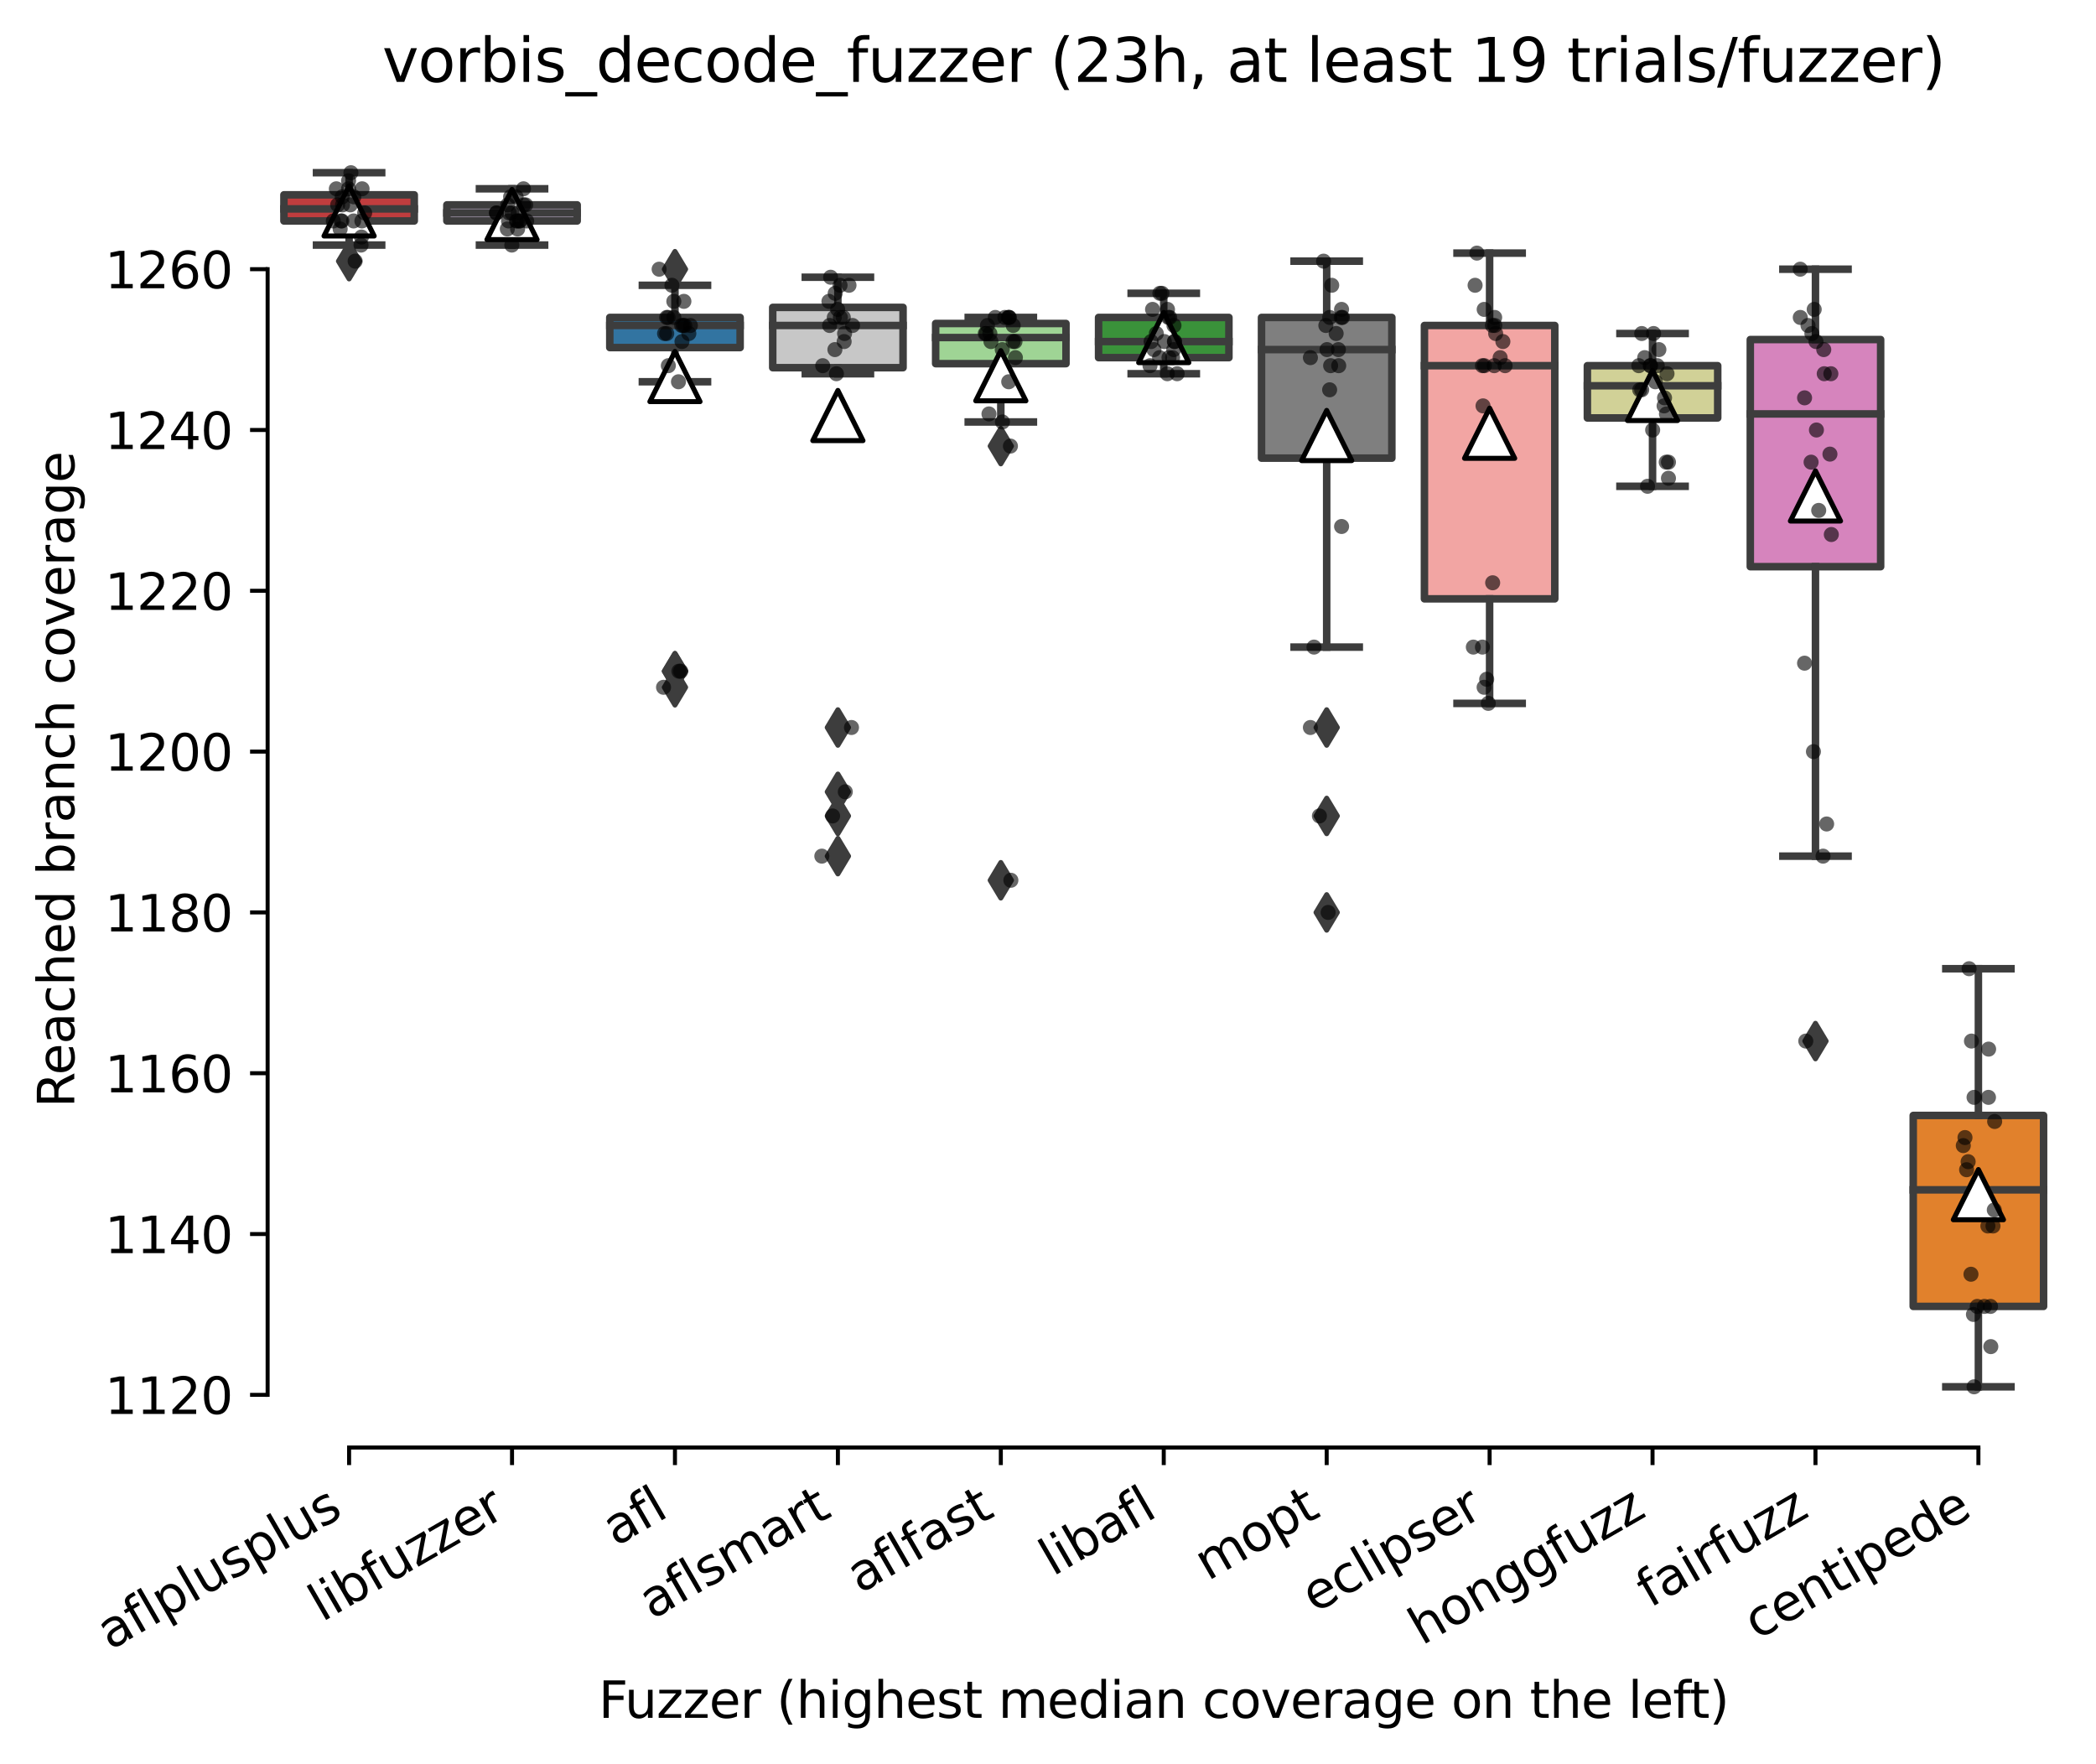 <?xml version="1.0" encoding="utf-8" standalone="no"?>
<!DOCTYPE svg PUBLIC "-//W3C//DTD SVG 1.1//EN"
  "http://www.w3.org/Graphics/SVG/1.1/DTD/svg11.dtd">
<svg xmlns:xlink="http://www.w3.org/1999/xlink" width="417.648pt" height="351.576pt" viewBox="0 0 417.648 351.576" xmlns="http://www.w3.org/2000/svg" version="1.1">
 <defs>
  <style type="text/css">*{stroke-linejoin: round; stroke-linecap: butt}</style>
 </defs>
 <g id="figure_1">
  <g id="patch_1">
   <path d="M 0 351.576 
L 417.648 351.576 
L 417.648 0 
L 0 0 
z
" style="fill: #ffffff"/>
  </g>
  <g id="axes_1">
   <g id="patch_2">
    <path d="M 53.328 288.43 
L 410.448 288.43 
L 410.448 22.318 
L 53.328 22.318 
z
" style="fill: #ffffff"/>
   </g>
   <g id="patch_3">
    <path d="M 56.575 44.027 
L 82.547 44.027 
L 82.547 38.82 
L 56.575 38.82 
L 56.575 44.027 
z
" clip-path="url(#p4589920a47)" style="fill: #c03d3e; stroke: #3d3d3d; stroke-width: 1.5; stroke-linejoin: miter"/>
   </g>
   <g id="patch_4">
    <path d="M 89.04 44.027 
L 115.012 44.027 
L 115.012 40.823 
L 89.04 40.823 
L 89.04 44.027 
z
" clip-path="url(#p4589920a47)" style="fill: #c4b5d0; stroke: #3d3d3d; stroke-width: 1.5; stroke-linejoin: miter"/>
   </g>
   <g id="patch_5">
    <path d="M 121.506 69.26 
L 147.478 69.26 
L 147.478 63.252 
L 121.506 63.252 
L 121.506 69.26 
z
" clip-path="url(#p4589920a47)" style="fill: #3274a1; stroke: #3d3d3d; stroke-width: 1.5; stroke-linejoin: miter"/>
   </g>
   <g id="patch_6">
    <path d="M 153.971 73.266 
L 179.943 73.266 
L 179.943 61.25 
L 153.971 61.25 
L 153.971 73.266 
z
" clip-path="url(#p4589920a47)" style="fill: #c7c7c7; stroke: #3d3d3d; stroke-width: 1.5; stroke-linejoin: miter"/>
   </g>
   <g id="patch_7">
    <path d="M 186.436 72.464 
L 212.409 72.464 
L 212.409 64.454 
L 186.436 64.454 
L 186.436 72.464 
z
" clip-path="url(#p4589920a47)" style="fill: #9fd495; stroke: #3d3d3d; stroke-width: 1.5; stroke-linejoin: miter"/>
   </g>
   <g id="patch_8">
    <path d="M 218.902 71.263 
L 244.874 71.263 
L 244.874 63.252 
L 218.902 63.252 
L 218.902 71.263 
z
" clip-path="url(#p4589920a47)" style="fill: #3a923a; stroke: #3d3d3d; stroke-width: 1.5; stroke-linejoin: miter"/>
   </g>
   <g id="patch_9">
    <path d="M 251.367 91.289 
L 277.34 91.289 
L 277.34 63.252 
L 251.367 63.252 
L 251.367 91.289 
z
" clip-path="url(#p4589920a47)" style="fill: #7f7f7f; stroke: #3d3d3d; stroke-width: 1.5; stroke-linejoin: miter"/>
   </g>
   <g id="patch_10">
    <path d="M 283.833 119.326 
L 309.805 119.326 
L 309.805 64.854 
L 283.833 64.854 
L 283.833 119.326 
z
" clip-path="url(#p4589920a47)" style="fill: #f2a5a3; stroke: #3d3d3d; stroke-width: 1.5; stroke-linejoin: miter"/>
   </g>
   <g id="patch_11">
    <path d="M 316.298 83.279 
L 342.271 83.279 
L 342.271 72.865 
L 316.298 72.865 
L 316.298 83.279 
z
" clip-path="url(#p4589920a47)" style="fill: #d1d197; stroke: #3d3d3d; stroke-width: 1.5; stroke-linejoin: miter"/>
   </g>
   <g id="patch_12">
    <path d="M 348.764 112.918 
L 374.736 112.918 
L 374.736 67.658 
L 348.764 67.658 
L 348.764 112.918 
z
" clip-path="url(#p4589920a47)" style="fill: #d684bd; stroke: #3d3d3d; stroke-width: 1.5; stroke-linejoin: miter"/>
   </g>
   <g id="patch_13">
    <path d="M 381.229 260.313 
L 407.202 260.313 
L 407.202 222.263 
L 381.229 222.263 
L 381.229 260.313 
z
" clip-path="url(#p4589920a47)" style="fill: #e1812c; stroke: #3d3d3d; stroke-width: 1.5; stroke-linejoin: miter"/>
   </g>
   <g id="matplotlib.axis_1">
    <g id="xtick_1">
     <g id="line2d_1">
      <defs>
       <path id="m8188407448" d="M 0 0 
L 0 3.5 
" style="stroke: #000000; stroke-width: 0.8"/>
      </defs>
      <g>
       <use xlink:href="#m8188407448" x="69.561" y="288.43" style="stroke: #000000; stroke-width: 0.8"/>
      </g>
     </g>
     <g id="text_1">
      <!-- aflplusplus -->
      <g transform="translate(21.952 328.897) rotate(-30) scale(0.1 -0.1)">
       <defs>
        <path id="DejaVuSans-61" d="M 2194 1759 
Q 1497 1759 1228 1600 
Q 959 1441 959 1056 
Q 959 750 1161 570 
Q 1363 391 1709 391 
Q 2188 391 2477 730 
Q 2766 1069 2766 1631 
L 2766 1759 
L 2194 1759 
z
M 3341 1997 
L 3341 0 
L 2766 0 
L 2766 531 
Q 2569 213 2275 61 
Q 1981 -91 1556 -91 
Q 1019 -91 701 211 
Q 384 513 384 1019 
Q 384 1609 779 1909 
Q 1175 2209 1959 2209 
L 2766 2209 
L 2766 2266 
Q 2766 2663 2505 2880 
Q 2244 3097 1772 3097 
Q 1472 3097 1187 3025 
Q 903 2953 641 2809 
L 641 3341 
Q 956 3463 1253 3523 
Q 1550 3584 1831 3584 
Q 2591 3584 2966 3190 
Q 3341 2797 3341 1997 
z
" transform="scale(0.016)"/>
        <path id="DejaVuSans-66" d="M 2375 4863 
L 2375 4384 
L 1825 4384 
Q 1516 4384 1395 4259 
Q 1275 4134 1275 3809 
L 1275 3500 
L 2222 3500 
L 2222 3053 
L 1275 3053 
L 1275 0 
L 697 0 
L 697 3053 
L 147 3053 
L 147 3500 
L 697 3500 
L 697 3744 
Q 697 4328 969 4595 
Q 1241 4863 1831 4863 
L 2375 4863 
z
" transform="scale(0.016)"/>
        <path id="DejaVuSans-6c" d="M 603 4863 
L 1178 4863 
L 1178 0 
L 603 0 
L 603 4863 
z
" transform="scale(0.016)"/>
        <path id="DejaVuSans-70" d="M 1159 525 
L 1159 -1331 
L 581 -1331 
L 581 3500 
L 1159 3500 
L 1159 2969 
Q 1341 3281 1617 3432 
Q 1894 3584 2278 3584 
Q 2916 3584 3314 3078 
Q 3713 2572 3713 1747 
Q 3713 922 3314 415 
Q 2916 -91 2278 -91 
Q 1894 -91 1617 61 
Q 1341 213 1159 525 
z
M 3116 1747 
Q 3116 2381 2855 2742 
Q 2594 3103 2138 3103 
Q 1681 3103 1420 2742 
Q 1159 2381 1159 1747 
Q 1159 1113 1420 752 
Q 1681 391 2138 391 
Q 2594 391 2855 752 
Q 3116 1113 3116 1747 
z
" transform="scale(0.016)"/>
        <path id="DejaVuSans-75" d="M 544 1381 
L 544 3500 
L 1119 3500 
L 1119 1403 
Q 1119 906 1312 657 
Q 1506 409 1894 409 
Q 2359 409 2629 706 
Q 2900 1003 2900 1516 
L 2900 3500 
L 3475 3500 
L 3475 0 
L 2900 0 
L 2900 538 
Q 2691 219 2414 64 
Q 2138 -91 1772 -91 
Q 1169 -91 856 284 
Q 544 659 544 1381 
z
M 1991 3584 
L 1991 3584 
z
" transform="scale(0.016)"/>
        <path id="DejaVuSans-73" d="M 2834 3397 
L 2834 2853 
Q 2591 2978 2328 3040 
Q 2066 3103 1784 3103 
Q 1356 3103 1142 2972 
Q 928 2841 928 2578 
Q 928 2378 1081 2264 
Q 1234 2150 1697 2047 
L 1894 2003 
Q 2506 1872 2764 1633 
Q 3022 1394 3022 966 
Q 3022 478 2636 193 
Q 2250 -91 1575 -91 
Q 1294 -91 989 -36 
Q 684 19 347 128 
L 347 722 
Q 666 556 975 473 
Q 1284 391 1588 391 
Q 1994 391 2212 530 
Q 2431 669 2431 922 
Q 2431 1156 2273 1281 
Q 2116 1406 1581 1522 
L 1381 1569 
Q 847 1681 609 1914 
Q 372 2147 372 2553 
Q 372 3047 722 3315 
Q 1072 3584 1716 3584 
Q 2034 3584 2315 3537 
Q 2597 3491 2834 3397 
z
" transform="scale(0.016)"/>
       </defs>
       <use xlink:href="#DejaVuSans-61"/>
       <use xlink:href="#DejaVuSans-66" x="61.279"/>
       <use xlink:href="#DejaVuSans-6c" x="96.484"/>
       <use xlink:href="#DejaVuSans-70" x="124.268"/>
       <use xlink:href="#DejaVuSans-6c" x="187.744"/>
       <use xlink:href="#DejaVuSans-75" x="215.527"/>
       <use xlink:href="#DejaVuSans-73" x="278.906"/>
       <use xlink:href="#DejaVuSans-70" x="331.006"/>
       <use xlink:href="#DejaVuSans-6c" x="394.482"/>
       <use xlink:href="#DejaVuSans-75" x="422.266"/>
       <use xlink:href="#DejaVuSans-73" x="485.645"/>
      </g>
     </g>
    </g>
    <g id="xtick_2">
     <g id="line2d_2">
      <g>
       <use xlink:href="#m8188407448" x="102.026" y="288.43" style="stroke: #000000; stroke-width: 0.8"/>
      </g>
     </g>
     <g id="text_2">
      <!-- libfuzzer -->
      <g transform="translate(64.16 323.272) rotate(-30) scale(0.1 -0.1)">
       <defs>
        <path id="DejaVuSans-69" d="M 603 3500 
L 1178 3500 
L 1178 0 
L 603 0 
L 603 3500 
z
M 603 4863 
L 1178 4863 
L 1178 4134 
L 603 4134 
L 603 4863 
z
" transform="scale(0.016)"/>
        <path id="DejaVuSans-62" d="M 3116 1747 
Q 3116 2381 2855 2742 
Q 2594 3103 2138 3103 
Q 1681 3103 1420 2742 
Q 1159 2381 1159 1747 
Q 1159 1113 1420 752 
Q 1681 391 2138 391 
Q 2594 391 2855 752 
Q 3116 1113 3116 1747 
z
M 1159 2969 
Q 1341 3281 1617 3432 
Q 1894 3584 2278 3584 
Q 2916 3584 3314 3078 
Q 3713 2572 3713 1747 
Q 3713 922 3314 415 
Q 2916 -91 2278 -91 
Q 1894 -91 1617 61 
Q 1341 213 1159 525 
L 1159 0 
L 581 0 
L 581 4863 
L 1159 4863 
L 1159 2969 
z
" transform="scale(0.016)"/>
        <path id="DejaVuSans-7a" d="M 353 3500 
L 3084 3500 
L 3084 2975 
L 922 459 
L 3084 459 
L 3084 0 
L 275 0 
L 275 525 
L 2438 3041 
L 353 3041 
L 353 3500 
z
" transform="scale(0.016)"/>
        <path id="DejaVuSans-65" d="M 3597 1894 
L 3597 1613 
L 953 1613 
Q 991 1019 1311 708 
Q 1631 397 2203 397 
Q 2534 397 2845 478 
Q 3156 559 3463 722 
L 3463 178 
Q 3153 47 2828 -22 
Q 2503 -91 2169 -91 
Q 1331 -91 842 396 
Q 353 884 353 1716 
Q 353 2575 817 3079 
Q 1281 3584 2069 3584 
Q 2775 3584 3186 3129 
Q 3597 2675 3597 1894 
z
M 3022 2063 
Q 3016 2534 2758 2815 
Q 2500 3097 2075 3097 
Q 1594 3097 1305 2825 
Q 1016 2553 972 2059 
L 3022 2063 
z
" transform="scale(0.016)"/>
        <path id="DejaVuSans-72" d="M 2631 2963 
Q 2534 3019 2420 3045 
Q 2306 3072 2169 3072 
Q 1681 3072 1420 2755 
Q 1159 2438 1159 1844 
L 1159 0 
L 581 0 
L 581 3500 
L 1159 3500 
L 1159 2956 
Q 1341 3275 1631 3429 
Q 1922 3584 2338 3584 
Q 2397 3584 2469 3576 
Q 2541 3569 2628 3553 
L 2631 2963 
z
" transform="scale(0.016)"/>
       </defs>
       <use xlink:href="#DejaVuSans-6c"/>
       <use xlink:href="#DejaVuSans-69" x="27.783"/>
       <use xlink:href="#DejaVuSans-62" x="55.566"/>
       <use xlink:href="#DejaVuSans-66" x="119.043"/>
       <use xlink:href="#DejaVuSans-75" x="154.248"/>
       <use xlink:href="#DejaVuSans-7a" x="217.627"/>
       <use xlink:href="#DejaVuSans-7a" x="270.117"/>
       <use xlink:href="#DejaVuSans-65" x="322.607"/>
       <use xlink:href="#DejaVuSans-72" x="384.131"/>
      </g>
     </g>
    </g>
    <g id="xtick_3">
     <g id="line2d_3">
      <g>
       <use xlink:href="#m8188407448" x="134.492" y="288.43" style="stroke: #000000; stroke-width: 0.8"/>
      </g>
     </g>
     <g id="text_3">
      <!-- afl -->
      <g transform="translate(122.69 308.224) rotate(-30) scale(0.1 -0.1)">
       <use xlink:href="#DejaVuSans-61"/>
       <use xlink:href="#DejaVuSans-66" x="61.279"/>
       <use xlink:href="#DejaVuSans-6c" x="96.484"/>
      </g>
     </g>
    </g>
    <g id="xtick_4">
     <g id="line2d_4">
      <g>
       <use xlink:href="#m8188407448" x="166.957" y="288.43" style="stroke: #000000; stroke-width: 0.8"/>
      </g>
     </g>
     <g id="text_4">
      <!-- aflsmart -->
      <g transform="translate(129.946 322.779) rotate(-30) scale(0.1 -0.1)">
       <defs>
        <path id="DejaVuSans-6d" d="M 3328 2828 
Q 3544 3216 3844 3400 
Q 4144 3584 4550 3584 
Q 5097 3584 5394 3201 
Q 5691 2819 5691 2113 
L 5691 0 
L 5113 0 
L 5113 2094 
Q 5113 2597 4934 2840 
Q 4756 3084 4391 3084 
Q 3944 3084 3684 2787 
Q 3425 2491 3425 1978 
L 3425 0 
L 2847 0 
L 2847 2094 
Q 2847 2600 2669 2842 
Q 2491 3084 2119 3084 
Q 1678 3084 1418 2786 
Q 1159 2488 1159 1978 
L 1159 0 
L 581 0 
L 581 3500 
L 1159 3500 
L 1159 2956 
Q 1356 3278 1631 3431 
Q 1906 3584 2284 3584 
Q 2666 3584 2933 3390 
Q 3200 3197 3328 2828 
z
" transform="scale(0.016)"/>
        <path id="DejaVuSans-74" d="M 1172 4494 
L 1172 3500 
L 2356 3500 
L 2356 3053 
L 1172 3053 
L 1172 1153 
Q 1172 725 1289 603 
Q 1406 481 1766 481 
L 2356 481 
L 2356 0 
L 1766 0 
Q 1100 0 847 248 
Q 594 497 594 1153 
L 594 3053 
L 172 3053 
L 172 3500 
L 594 3500 
L 594 4494 
L 1172 4494 
z
" transform="scale(0.016)"/>
       </defs>
       <use xlink:href="#DejaVuSans-61"/>
       <use xlink:href="#DejaVuSans-66" x="61.279"/>
       <use xlink:href="#DejaVuSans-6c" x="96.484"/>
       <use xlink:href="#DejaVuSans-73" x="124.268"/>
       <use xlink:href="#DejaVuSans-6d" x="176.367"/>
       <use xlink:href="#DejaVuSans-61" x="273.779"/>
       <use xlink:href="#DejaVuSans-72" x="335.059"/>
       <use xlink:href="#DejaVuSans-74" x="376.172"/>
      </g>
     </g>
    </g>
    <g id="xtick_5">
     <g id="line2d_5">
      <g>
       <use xlink:href="#m8188407448" x="199.423" y="288.43" style="stroke: #000000; stroke-width: 0.8"/>
      </g>
     </g>
     <g id="text_5">
      <!-- aflfast -->
      <g transform="translate(171.359 317.613) rotate(-30) scale(0.1 -0.1)">
       <use xlink:href="#DejaVuSans-61"/>
       <use xlink:href="#DejaVuSans-66" x="61.279"/>
       <use xlink:href="#DejaVuSans-6c" x="96.484"/>
       <use xlink:href="#DejaVuSans-66" x="124.268"/>
       <use xlink:href="#DejaVuSans-61" x="159.473"/>
       <use xlink:href="#DejaVuSans-73" x="220.752"/>
       <use xlink:href="#DejaVuSans-74" x="272.852"/>
      </g>
     </g>
    </g>
    <g id="xtick_6">
     <g id="line2d_6">
      <g>
       <use xlink:href="#m8188407448" x="231.888" y="288.43" style="stroke: #000000; stroke-width: 0.8"/>
      </g>
     </g>
     <g id="text_6">
      <!-- libafl -->
      <g transform="translate(209.777 314.176) rotate(-30) scale(0.1 -0.1)">
       <use xlink:href="#DejaVuSans-6c"/>
       <use xlink:href="#DejaVuSans-69" x="27.783"/>
       <use xlink:href="#DejaVuSans-62" x="55.566"/>
       <use xlink:href="#DejaVuSans-61" x="119.043"/>
       <use xlink:href="#DejaVuSans-66" x="180.322"/>
       <use xlink:href="#DejaVuSans-6c" x="215.527"/>
      </g>
     </g>
    </g>
    <g id="xtick_7">
     <g id="line2d_7">
      <g>
       <use xlink:href="#m8188407448" x="264.354" y="288.43" style="stroke: #000000; stroke-width: 0.8"/>
      </g>
     </g>
     <g id="text_7">
      <!-- mopt -->
      <g transform="translate(240.686 315.075) rotate(-30) scale(0.1 -0.1)">
       <defs>
        <path id="DejaVuSans-6f" d="M 1959 3097 
Q 1497 3097 1228 2736 
Q 959 2375 959 1747 
Q 959 1119 1226 758 
Q 1494 397 1959 397 
Q 2419 397 2687 759 
Q 2956 1122 2956 1747 
Q 2956 2369 2687 2733 
Q 2419 3097 1959 3097 
z
M 1959 3584 
Q 2709 3584 3137 3096 
Q 3566 2609 3566 1747 
Q 3566 888 3137 398 
Q 2709 -91 1959 -91 
Q 1206 -91 779 398 
Q 353 888 353 1747 
Q 353 2609 779 3096 
Q 1206 3584 1959 3584 
z
" transform="scale(0.016)"/>
       </defs>
       <use xlink:href="#DejaVuSans-6d"/>
       <use xlink:href="#DejaVuSans-6f" x="97.412"/>
       <use xlink:href="#DejaVuSans-70" x="158.594"/>
       <use xlink:href="#DejaVuSans-74" x="222.07"/>
      </g>
     </g>
    </g>
    <g id="xtick_8">
     <g id="line2d_8">
      <g>
       <use xlink:href="#m8188407448" x="296.819" y="288.43" style="stroke: #000000; stroke-width: 0.8"/>
      </g>
     </g>
     <g id="text_8">
      <!-- eclipser -->
      <g transform="translate(261.978 321.525) rotate(-30) scale(0.1 -0.1)">
       <defs>
        <path id="DejaVuSans-63" d="M 3122 3366 
L 3122 2828 
Q 2878 2963 2633 3030 
Q 2388 3097 2138 3097 
Q 1578 3097 1268 2742 
Q 959 2388 959 1747 
Q 959 1106 1268 751 
Q 1578 397 2138 397 
Q 2388 397 2633 464 
Q 2878 531 3122 666 
L 3122 134 
Q 2881 22 2623 -34 
Q 2366 -91 2075 -91 
Q 1284 -91 818 406 
Q 353 903 353 1747 
Q 353 2603 823 3093 
Q 1294 3584 2113 3584 
Q 2378 3584 2631 3529 
Q 2884 3475 3122 3366 
z
" transform="scale(0.016)"/>
       </defs>
       <use xlink:href="#DejaVuSans-65"/>
       <use xlink:href="#DejaVuSans-63" x="61.523"/>
       <use xlink:href="#DejaVuSans-6c" x="116.504"/>
       <use xlink:href="#DejaVuSans-69" x="144.287"/>
       <use xlink:href="#DejaVuSans-70" x="172.07"/>
       <use xlink:href="#DejaVuSans-73" x="235.547"/>
       <use xlink:href="#DejaVuSans-65" x="287.646"/>
       <use xlink:href="#DejaVuSans-72" x="349.17"/>
      </g>
     </g>
    </g>
    <g id="xtick_9">
     <g id="line2d_9">
      <g>
       <use xlink:href="#m8188407448" x="329.284" y="288.43" style="stroke: #000000; stroke-width: 0.8"/>
      </g>
     </g>
     <g id="text_9">
      <!-- honggfuzz -->
      <g transform="translate(283.345 327.933) rotate(-30) scale(0.1 -0.1)">
       <defs>
        <path id="DejaVuSans-68" d="M 3513 2113 
L 3513 0 
L 2938 0 
L 2938 2094 
Q 2938 2591 2744 2837 
Q 2550 3084 2163 3084 
Q 1697 3084 1428 2787 
Q 1159 2491 1159 1978 
L 1159 0 
L 581 0 
L 581 4863 
L 1159 4863 
L 1159 2956 
Q 1366 3272 1645 3428 
Q 1925 3584 2291 3584 
Q 2894 3584 3203 3211 
Q 3513 2838 3513 2113 
z
" transform="scale(0.016)"/>
        <path id="DejaVuSans-6e" d="M 3513 2113 
L 3513 0 
L 2938 0 
L 2938 2094 
Q 2938 2591 2744 2837 
Q 2550 3084 2163 3084 
Q 1697 3084 1428 2787 
Q 1159 2491 1159 1978 
L 1159 0 
L 581 0 
L 581 3500 
L 1159 3500 
L 1159 2956 
Q 1366 3272 1645 3428 
Q 1925 3584 2291 3584 
Q 2894 3584 3203 3211 
Q 3513 2838 3513 2113 
z
" transform="scale(0.016)"/>
        <path id="DejaVuSans-67" d="M 2906 1791 
Q 2906 2416 2648 2759 
Q 2391 3103 1925 3103 
Q 1463 3103 1205 2759 
Q 947 2416 947 1791 
Q 947 1169 1205 825 
Q 1463 481 1925 481 
Q 2391 481 2648 825 
Q 2906 1169 2906 1791 
z
M 3481 434 
Q 3481 -459 3084 -895 
Q 2688 -1331 1869 -1331 
Q 1566 -1331 1297 -1286 
Q 1028 -1241 775 -1147 
L 775 -588 
Q 1028 -725 1275 -790 
Q 1522 -856 1778 -856 
Q 2344 -856 2625 -561 
Q 2906 -266 2906 331 
L 2906 616 
Q 2728 306 2450 153 
Q 2172 0 1784 0 
Q 1141 0 747 490 
Q 353 981 353 1791 
Q 353 2603 747 3093 
Q 1141 3584 1784 3584 
Q 2172 3584 2450 3431 
Q 2728 3278 2906 2969 
L 2906 3500 
L 3481 3500 
L 3481 434 
z
" transform="scale(0.016)"/>
       </defs>
       <use xlink:href="#DejaVuSans-68"/>
       <use xlink:href="#DejaVuSans-6f" x="63.379"/>
       <use xlink:href="#DejaVuSans-6e" x="124.561"/>
       <use xlink:href="#DejaVuSans-67" x="187.939"/>
       <use xlink:href="#DejaVuSans-67" x="251.416"/>
       <use xlink:href="#DejaVuSans-66" x="314.893"/>
       <use xlink:href="#DejaVuSans-75" x="350.098"/>
       <use xlink:href="#DejaVuSans-7a" x="413.477"/>
       <use xlink:href="#DejaVuSans-7a" x="465.967"/>
      </g>
     </g>
    </g>
    <g id="xtick_10">
     <g id="line2d_10">
      <g>
       <use xlink:href="#m8188407448" x="361.75" y="288.43" style="stroke: #000000; stroke-width: 0.8"/>
      </g>
     </g>
     <g id="text_10">
      <!-- fairfuzz -->
      <g transform="translate(328.761 320.457) rotate(-30) scale(0.1 -0.1)">
       <use xlink:href="#DejaVuSans-66"/>
       <use xlink:href="#DejaVuSans-61" x="35.205"/>
       <use xlink:href="#DejaVuSans-69" x="96.484"/>
       <use xlink:href="#DejaVuSans-72" x="124.268"/>
       <use xlink:href="#DejaVuSans-66" x="165.381"/>
       <use xlink:href="#DejaVuSans-75" x="200.586"/>
       <use xlink:href="#DejaVuSans-7a" x="263.965"/>
       <use xlink:href="#DejaVuSans-7a" x="316.455"/>
      </g>
     </g>
    </g>
    <g id="xtick_11">
     <g id="line2d_11">
      <g>
       <use xlink:href="#m8188407448" x="394.215" y="288.43" style="stroke: #000000; stroke-width: 0.8"/>
      </g>
     </g>
     <g id="text_11">
      <!-- centipede -->
      <g transform="translate(350.142 326.856) rotate(-30) scale(0.1 -0.1)">
       <defs>
        <path id="DejaVuSans-64" d="M 2906 2969 
L 2906 4863 
L 3481 4863 
L 3481 0 
L 2906 0 
L 2906 525 
Q 2725 213 2448 61 
Q 2172 -91 1784 -91 
Q 1150 -91 751 415 
Q 353 922 353 1747 
Q 353 2572 751 3078 
Q 1150 3584 1784 3584 
Q 2172 3584 2448 3432 
Q 2725 3281 2906 2969 
z
M 947 1747 
Q 947 1113 1208 752 
Q 1469 391 1925 391 
Q 2381 391 2643 752 
Q 2906 1113 2906 1747 
Q 2906 2381 2643 2742 
Q 2381 3103 1925 3103 
Q 1469 3103 1208 2742 
Q 947 2381 947 1747 
z
" transform="scale(0.016)"/>
       </defs>
       <use xlink:href="#DejaVuSans-63"/>
       <use xlink:href="#DejaVuSans-65" x="54.98"/>
       <use xlink:href="#DejaVuSans-6e" x="116.504"/>
       <use xlink:href="#DejaVuSans-74" x="179.883"/>
       <use xlink:href="#DejaVuSans-69" x="219.092"/>
       <use xlink:href="#DejaVuSans-70" x="246.875"/>
       <use xlink:href="#DejaVuSans-65" x="310.352"/>
       <use xlink:href="#DejaVuSans-64" x="371.875"/>
       <use xlink:href="#DejaVuSans-65" x="435.352"/>
      </g>
     </g>
    </g>
    <g id="text_12">
     <!-- Fuzzer (highest median coverage on the left) -->
     <g transform="translate(119.27 342.297) scale(0.1 -0.1)">
      <defs>
       <path id="DejaVuSans-46" d="M 628 4666 
L 3309 4666 
L 3309 4134 
L 1259 4134 
L 1259 2759 
L 3109 2759 
L 3109 2228 
L 1259 2228 
L 1259 0 
L 628 0 
L 628 4666 
z
" transform="scale(0.016)"/>
       <path id="DejaVuSans-20" transform="scale(0.016)"/>
       <path id="DejaVuSans-28" d="M 1984 4856 
Q 1566 4138 1362 3434 
Q 1159 2731 1159 2009 
Q 1159 1288 1364 580 
Q 1569 -128 1984 -844 
L 1484 -844 
Q 1016 -109 783 600 
Q 550 1309 550 2009 
Q 550 2706 781 3412 
Q 1013 4119 1484 4856 
L 1984 4856 
z
" transform="scale(0.016)"/>
       <path id="DejaVuSans-76" d="M 191 3500 
L 800 3500 
L 1894 563 
L 2988 3500 
L 3597 3500 
L 2284 0 
L 1503 0 
L 191 3500 
z
" transform="scale(0.016)"/>
       <path id="DejaVuSans-29" d="M 513 4856 
L 1013 4856 
Q 1481 4119 1714 3412 
Q 1947 2706 1947 2009 
Q 1947 1309 1714 600 
Q 1481 -109 1013 -844 
L 513 -844 
Q 928 -128 1133 580 
Q 1338 1288 1338 2009 
Q 1338 2731 1133 3434 
Q 928 4138 513 4856 
z
" transform="scale(0.016)"/>
      </defs>
      <use xlink:href="#DejaVuSans-46"/>
      <use xlink:href="#DejaVuSans-75" x="52.02"/>
      <use xlink:href="#DejaVuSans-7a" x="115.398"/>
      <use xlink:href="#DejaVuSans-7a" x="167.889"/>
      <use xlink:href="#DejaVuSans-65" x="220.379"/>
      <use xlink:href="#DejaVuSans-72" x="281.902"/>
      <use xlink:href="#DejaVuSans-20" x="323.016"/>
      <use xlink:href="#DejaVuSans-28" x="354.803"/>
      <use xlink:href="#DejaVuSans-68" x="393.816"/>
      <use xlink:href="#DejaVuSans-69" x="457.195"/>
      <use xlink:href="#DejaVuSans-67" x="484.979"/>
      <use xlink:href="#DejaVuSans-68" x="548.455"/>
      <use xlink:href="#DejaVuSans-65" x="611.834"/>
      <use xlink:href="#DejaVuSans-73" x="673.357"/>
      <use xlink:href="#DejaVuSans-74" x="725.457"/>
      <use xlink:href="#DejaVuSans-20" x="764.666"/>
      <use xlink:href="#DejaVuSans-6d" x="796.453"/>
      <use xlink:href="#DejaVuSans-65" x="893.865"/>
      <use xlink:href="#DejaVuSans-64" x="955.389"/>
      <use xlink:href="#DejaVuSans-69" x="1018.865"/>
      <use xlink:href="#DejaVuSans-61" x="1046.648"/>
      <use xlink:href="#DejaVuSans-6e" x="1107.928"/>
      <use xlink:href="#DejaVuSans-20" x="1171.307"/>
      <use xlink:href="#DejaVuSans-63" x="1203.094"/>
      <use xlink:href="#DejaVuSans-6f" x="1258.074"/>
      <use xlink:href="#DejaVuSans-76" x="1319.256"/>
      <use xlink:href="#DejaVuSans-65" x="1378.436"/>
      <use xlink:href="#DejaVuSans-72" x="1439.959"/>
      <use xlink:href="#DejaVuSans-61" x="1481.072"/>
      <use xlink:href="#DejaVuSans-67" x="1542.352"/>
      <use xlink:href="#DejaVuSans-65" x="1605.828"/>
      <use xlink:href="#DejaVuSans-20" x="1667.352"/>
      <use xlink:href="#DejaVuSans-6f" x="1699.139"/>
      <use xlink:href="#DejaVuSans-6e" x="1760.32"/>
      <use xlink:href="#DejaVuSans-20" x="1823.699"/>
      <use xlink:href="#DejaVuSans-74" x="1855.486"/>
      <use xlink:href="#DejaVuSans-68" x="1894.695"/>
      <use xlink:href="#DejaVuSans-65" x="1958.074"/>
      <use xlink:href="#DejaVuSans-20" x="2019.598"/>
      <use xlink:href="#DejaVuSans-6c" x="2051.385"/>
      <use xlink:href="#DejaVuSans-65" x="2079.168"/>
      <use xlink:href="#DejaVuSans-66" x="2140.691"/>
      <use xlink:href="#DejaVuSans-74" x="2174.146"/>
      <use xlink:href="#DejaVuSans-29" x="2213.355"/>
     </g>
    </g>
   </g>
   <g id="matplotlib.axis_2">
    <g id="ytick_1">
     <g id="line2d_12">
      <defs>
       <path id="m5e2e9372b7" d="M 0 0 
L -3.5 0 
" style="stroke: #000000; stroke-width: 0.8"/>
      </defs>
      <g>
       <use xlink:href="#m5e2e9372b7" x="53.328" y="277.936" style="stroke: #000000; stroke-width: 0.8"/>
      </g>
     </g>
     <g id="text_13">
      <!-- 1120 -->
      <g transform="translate(20.878 281.735) scale(0.1 -0.1)">
       <defs>
        <path id="DejaVuSans-31" d="M 794 531 
L 1825 531 
L 1825 4091 
L 703 3866 
L 703 4441 
L 1819 4666 
L 2450 4666 
L 2450 531 
L 3481 531 
L 3481 0 
L 794 0 
L 794 531 
z
" transform="scale(0.016)"/>
        <path id="DejaVuSans-32" d="M 1228 531 
L 3431 531 
L 3431 0 
L 469 0 
L 469 531 
Q 828 903 1448 1529 
Q 2069 2156 2228 2338 
Q 2531 2678 2651 2914 
Q 2772 3150 2772 3378 
Q 2772 3750 2511 3984 
Q 2250 4219 1831 4219 
Q 1534 4219 1204 4116 
Q 875 4013 500 3803 
L 500 4441 
Q 881 4594 1212 4672 
Q 1544 4750 1819 4750 
Q 2544 4750 2975 4387 
Q 3406 4025 3406 3419 
Q 3406 3131 3298 2873 
Q 3191 2616 2906 2266 
Q 2828 2175 2409 1742 
Q 1991 1309 1228 531 
z
" transform="scale(0.016)"/>
        <path id="DejaVuSans-30" d="M 2034 4250 
Q 1547 4250 1301 3770 
Q 1056 3291 1056 2328 
Q 1056 1369 1301 889 
Q 1547 409 2034 409 
Q 2525 409 2770 889 
Q 3016 1369 3016 2328 
Q 3016 3291 2770 3770 
Q 2525 4250 2034 4250 
z
M 2034 4750 
Q 2819 4750 3233 4129 
Q 3647 3509 3647 2328 
Q 3647 1150 3233 529 
Q 2819 -91 2034 -91 
Q 1250 -91 836 529 
Q 422 1150 422 2328 
Q 422 3509 836 4129 
Q 1250 4750 2034 4750 
z
" transform="scale(0.016)"/>
       </defs>
       <use xlink:href="#DejaVuSans-31"/>
       <use xlink:href="#DejaVuSans-31" x="63.623"/>
       <use xlink:href="#DejaVuSans-32" x="127.246"/>
       <use xlink:href="#DejaVuSans-30" x="190.869"/>
      </g>
     </g>
    </g>
    <g id="ytick_2">
     <g id="line2d_13">
      <g>
       <use xlink:href="#m5e2e9372b7" x="53.328" y="245.894" style="stroke: #000000; stroke-width: 0.8"/>
      </g>
     </g>
     <g id="text_14">
      <!-- 1140 -->
      <g transform="translate(20.878 249.693) scale(0.1 -0.1)">
       <defs>
        <path id="DejaVuSans-34" d="M 2419 4116 
L 825 1625 
L 2419 1625 
L 2419 4116 
z
M 2253 4666 
L 3047 4666 
L 3047 1625 
L 3713 1625 
L 3713 1100 
L 3047 1100 
L 3047 0 
L 2419 0 
L 2419 1100 
L 313 1100 
L 313 1709 
L 2253 4666 
z
" transform="scale(0.016)"/>
       </defs>
       <use xlink:href="#DejaVuSans-31"/>
       <use xlink:href="#DejaVuSans-31" x="63.623"/>
       <use xlink:href="#DejaVuSans-34" x="127.246"/>
       <use xlink:href="#DejaVuSans-30" x="190.869"/>
      </g>
     </g>
    </g>
    <g id="ytick_3">
     <g id="line2d_14">
      <g>
       <use xlink:href="#m5e2e9372b7" x="53.328" y="213.851" style="stroke: #000000; stroke-width: 0.8"/>
      </g>
     </g>
     <g id="text_15">
      <!-- 1160 -->
      <g transform="translate(20.878 217.651) scale(0.1 -0.1)">
       <defs>
        <path id="DejaVuSans-36" d="M 2113 2584 
Q 1688 2584 1439 2293 
Q 1191 2003 1191 1497 
Q 1191 994 1439 701 
Q 1688 409 2113 409 
Q 2538 409 2786 701 
Q 3034 994 3034 1497 
Q 3034 2003 2786 2293 
Q 2538 2584 2113 2584 
z
M 3366 4563 
L 3366 3988 
Q 3128 4100 2886 4159 
Q 2644 4219 2406 4219 
Q 1781 4219 1451 3797 
Q 1122 3375 1075 2522 
Q 1259 2794 1537 2939 
Q 1816 3084 2150 3084 
Q 2853 3084 3261 2657 
Q 3669 2231 3669 1497 
Q 3669 778 3244 343 
Q 2819 -91 2113 -91 
Q 1303 -91 875 529 
Q 447 1150 447 2328 
Q 447 3434 972 4092 
Q 1497 4750 2381 4750 
Q 2619 4750 2861 4703 
Q 3103 4656 3366 4563 
z
" transform="scale(0.016)"/>
       </defs>
       <use xlink:href="#DejaVuSans-31"/>
       <use xlink:href="#DejaVuSans-31" x="63.623"/>
       <use xlink:href="#DejaVuSans-36" x="127.246"/>
       <use xlink:href="#DejaVuSans-30" x="190.869"/>
      </g>
     </g>
    </g>
    <g id="ytick_4">
     <g id="line2d_15">
      <g>
       <use xlink:href="#m5e2e9372b7" x="53.328" y="181.809" style="stroke: #000000; stroke-width: 0.8"/>
      </g>
     </g>
     <g id="text_16">
      <!-- 1180 -->
      <g transform="translate(20.878 185.608) scale(0.1 -0.1)">
       <defs>
        <path id="DejaVuSans-38" d="M 2034 2216 
Q 1584 2216 1326 1975 
Q 1069 1734 1069 1313 
Q 1069 891 1326 650 
Q 1584 409 2034 409 
Q 2484 409 2743 651 
Q 3003 894 3003 1313 
Q 3003 1734 2745 1975 
Q 2488 2216 2034 2216 
z
M 1403 2484 
Q 997 2584 770 2862 
Q 544 3141 544 3541 
Q 544 4100 942 4425 
Q 1341 4750 2034 4750 
Q 2731 4750 3128 4425 
Q 3525 4100 3525 3541 
Q 3525 3141 3298 2862 
Q 3072 2584 2669 2484 
Q 3125 2378 3379 2068 
Q 3634 1759 3634 1313 
Q 3634 634 3220 271 
Q 2806 -91 2034 -91 
Q 1263 -91 848 271 
Q 434 634 434 1313 
Q 434 1759 690 2068 
Q 947 2378 1403 2484 
z
M 1172 3481 
Q 1172 3119 1398 2916 
Q 1625 2713 2034 2713 
Q 2441 2713 2670 2916 
Q 2900 3119 2900 3481 
Q 2900 3844 2670 4047 
Q 2441 4250 2034 4250 
Q 1625 4250 1398 4047 
Q 1172 3844 1172 3481 
z
" transform="scale(0.016)"/>
       </defs>
       <use xlink:href="#DejaVuSans-31"/>
       <use xlink:href="#DejaVuSans-31" x="63.623"/>
       <use xlink:href="#DejaVuSans-38" x="127.246"/>
       <use xlink:href="#DejaVuSans-30" x="190.869"/>
      </g>
     </g>
    </g>
    <g id="ytick_5">
     <g id="line2d_16">
      <g>
       <use xlink:href="#m5e2e9372b7" x="53.328" y="149.767" style="stroke: #000000; stroke-width: 0.8"/>
      </g>
     </g>
     <g id="text_17">
      <!-- 1200 -->
      <g transform="translate(20.878 153.566) scale(0.1 -0.1)">
       <use xlink:href="#DejaVuSans-31"/>
       <use xlink:href="#DejaVuSans-32" x="63.623"/>
       <use xlink:href="#DejaVuSans-30" x="127.246"/>
       <use xlink:href="#DejaVuSans-30" x="190.869"/>
      </g>
     </g>
    </g>
    <g id="ytick_6">
     <g id="line2d_17">
      <g>
       <use xlink:href="#m5e2e9372b7" x="53.328" y="117.724" style="stroke: #000000; stroke-width: 0.8"/>
      </g>
     </g>
     <g id="text_18">
      <!-- 1220 -->
      <g transform="translate(20.878 121.524) scale(0.1 -0.1)">
       <use xlink:href="#DejaVuSans-31"/>
       <use xlink:href="#DejaVuSans-32" x="63.623"/>
       <use xlink:href="#DejaVuSans-32" x="127.246"/>
       <use xlink:href="#DejaVuSans-30" x="190.869"/>
      </g>
     </g>
    </g>
    <g id="ytick_7">
     <g id="line2d_18">
      <g>
       <use xlink:href="#m5e2e9372b7" x="53.328" y="85.682" style="stroke: #000000; stroke-width: 0.8"/>
      </g>
     </g>
     <g id="text_19">
      <!-- 1240 -->
      <g transform="translate(20.878 89.481) scale(0.1 -0.1)">
       <use xlink:href="#DejaVuSans-31"/>
       <use xlink:href="#DejaVuSans-32" x="63.623"/>
       <use xlink:href="#DejaVuSans-34" x="127.246"/>
       <use xlink:href="#DejaVuSans-30" x="190.869"/>
      </g>
     </g>
    </g>
    <g id="ytick_8">
     <g id="line2d_19">
      <g>
       <use xlink:href="#m5e2e9372b7" x="53.328" y="53.64" style="stroke: #000000; stroke-width: 0.8"/>
      </g>
     </g>
     <g id="text_20">
      <!-- 1260 -->
      <g transform="translate(20.878 57.439) scale(0.1 -0.1)">
       <use xlink:href="#DejaVuSans-31"/>
       <use xlink:href="#DejaVuSans-32" x="63.623"/>
       <use xlink:href="#DejaVuSans-36" x="127.246"/>
       <use xlink:href="#DejaVuSans-30" x="190.869"/>
      </g>
     </g>
    </g>
    <g id="text_21">
     <!-- Reached branch coverage -->
     <g transform="translate(14.798 220.706) rotate(-90) scale(0.1 -0.1)">
      <defs>
       <path id="DejaVuSans-52" d="M 2841 2188 
Q 3044 2119 3236 1894 
Q 3428 1669 3622 1275 
L 4263 0 
L 3584 0 
L 2988 1197 
Q 2756 1666 2539 1819 
Q 2322 1972 1947 1972 
L 1259 1972 
L 1259 0 
L 628 0 
L 628 4666 
L 2053 4666 
Q 2853 4666 3247 4331 
Q 3641 3997 3641 3322 
Q 3641 2881 3436 2590 
Q 3231 2300 2841 2188 
z
M 1259 4147 
L 1259 2491 
L 2053 2491 
Q 2509 2491 2742 2702 
Q 2975 2913 2975 3322 
Q 2975 3731 2742 3939 
Q 2509 4147 2053 4147 
L 1259 4147 
z
" transform="scale(0.016)"/>
      </defs>
      <use xlink:href="#DejaVuSans-52"/>
      <use xlink:href="#DejaVuSans-65" x="64.982"/>
      <use xlink:href="#DejaVuSans-61" x="126.506"/>
      <use xlink:href="#DejaVuSans-63" x="187.785"/>
      <use xlink:href="#DejaVuSans-68" x="242.766"/>
      <use xlink:href="#DejaVuSans-65" x="306.145"/>
      <use xlink:href="#DejaVuSans-64" x="367.668"/>
      <use xlink:href="#DejaVuSans-20" x="431.145"/>
      <use xlink:href="#DejaVuSans-62" x="462.932"/>
      <use xlink:href="#DejaVuSans-72" x="526.408"/>
      <use xlink:href="#DejaVuSans-61" x="567.521"/>
      <use xlink:href="#DejaVuSans-6e" x="628.801"/>
      <use xlink:href="#DejaVuSans-63" x="692.18"/>
      <use xlink:href="#DejaVuSans-68" x="747.16"/>
      <use xlink:href="#DejaVuSans-20" x="810.539"/>
      <use xlink:href="#DejaVuSans-63" x="842.326"/>
      <use xlink:href="#DejaVuSans-6f" x="897.307"/>
      <use xlink:href="#DejaVuSans-76" x="958.488"/>
      <use xlink:href="#DejaVuSans-65" x="1017.668"/>
      <use xlink:href="#DejaVuSans-72" x="1079.191"/>
      <use xlink:href="#DejaVuSans-61" x="1120.305"/>
      <use xlink:href="#DejaVuSans-67" x="1181.584"/>
      <use xlink:href="#DejaVuSans-65" x="1245.061"/>
     </g>
    </g>
   </g>
   <g id="line2d_20">
    <path d="M 69.561 44.027 
L 69.561 48.833 
" clip-path="url(#p4589920a47)" style="fill: none; stroke: #3d3d3d; stroke-width: 1.5; stroke-linecap: square"/>
   </g>
   <g id="line2d_21">
    <path d="M 69.561 38.82 
L 69.561 34.414 
" clip-path="url(#p4589920a47)" style="fill: none; stroke: #3d3d3d; stroke-width: 1.5; stroke-linecap: square"/>
   </g>
   <g id="line2d_22">
    <path d="M 63.068 48.833 
L 76.054 48.833 
" clip-path="url(#p4589920a47)" style="fill: none; stroke: #3d3d3d; stroke-width: 1.5; stroke-linecap: square"/>
   </g>
   <g id="line2d_23">
    <path d="M 63.068 34.414 
L 76.054 34.414 
" clip-path="url(#p4589920a47)" style="fill: none; stroke: #3d3d3d; stroke-width: 1.5; stroke-linecap: square"/>
   </g>
   <g id="line2d_24">
    <defs>
     <path id="m894e8072e3" d="M -0 3.536 
L 2.121 0 
L -0 -3.536 
L -2.121 -0 
z
" style="stroke: #3d3d3d; stroke-linejoin: miter"/>
    </defs>
    <g clip-path="url(#p4589920a47)">
     <use xlink:href="#m894e8072e3" x="69.561" y="52.037" style="fill: #3d3d3d; stroke: #3d3d3d; stroke-linejoin: miter"/>
    </g>
   </g>
   <g id="line2d_25">
    <path d="M 102.026 44.027 
L 102.026 48.833 
" clip-path="url(#p4589920a47)" style="fill: none; stroke: #3d3d3d; stroke-width: 1.5; stroke-linecap: square"/>
   </g>
   <g id="line2d_26">
    <path d="M 102.026 40.823 
L 102.026 37.618 
" clip-path="url(#p4589920a47)" style="fill: none; stroke: #3d3d3d; stroke-width: 1.5; stroke-linecap: square"/>
   </g>
   <g id="line2d_27">
    <path d="M 95.533 48.833 
L 108.519 48.833 
" clip-path="url(#p4589920a47)" style="fill: none; stroke: #3d3d3d; stroke-width: 1.5; stroke-linecap: square"/>
   </g>
   <g id="line2d_28">
    <path d="M 95.533 37.618 
L 108.519 37.618 
" clip-path="url(#p4589920a47)" style="fill: none; stroke: #3d3d3d; stroke-width: 1.5; stroke-linecap: square"/>
   </g>
   <g id="line2d_29"/>
   <g id="line2d_30">
    <path d="M 134.492 69.26 
L 134.492 76.069 
" clip-path="url(#p4589920a47)" style="fill: none; stroke: #3d3d3d; stroke-width: 1.5; stroke-linecap: square"/>
   </g>
   <g id="line2d_31">
    <path d="M 134.492 63.252 
L 134.492 56.844 
" clip-path="url(#p4589920a47)" style="fill: none; stroke: #3d3d3d; stroke-width: 1.5; stroke-linecap: square"/>
   </g>
   <g id="line2d_32">
    <path d="M 127.999 76.069 
L 140.985 76.069 
" clip-path="url(#p4589920a47)" style="fill: none; stroke: #3d3d3d; stroke-width: 1.5; stroke-linecap: square"/>
   </g>
   <g id="line2d_33">
    <path d="M 127.999 56.844 
L 140.985 56.844 
" clip-path="url(#p4589920a47)" style="fill: none; stroke: #3d3d3d; stroke-width: 1.5; stroke-linecap: square"/>
   </g>
   <g id="line2d_34">
    <g clip-path="url(#p4589920a47)">
     <use xlink:href="#m894e8072e3" x="134.492" y="133.746" style="fill: #3d3d3d; stroke: #3d3d3d; stroke-linejoin: miter"/>
     <use xlink:href="#m894e8072e3" x="134.492" y="136.95" style="fill: #3d3d3d; stroke: #3d3d3d; stroke-linejoin: miter"/>
     <use xlink:href="#m894e8072e3" x="134.492" y="133.746" style="fill: #3d3d3d; stroke: #3d3d3d; stroke-linejoin: miter"/>
     <use xlink:href="#m894e8072e3" x="134.492" y="53.64" style="fill: #3d3d3d; stroke: #3d3d3d; stroke-linejoin: miter"/>
    </g>
   </g>
   <g id="line2d_35">
    <path d="M 166.957 73.266 
L 166.957 74.467 
" clip-path="url(#p4589920a47)" style="fill: none; stroke: #3d3d3d; stroke-width: 1.5; stroke-linecap: square"/>
   </g>
   <g id="line2d_36">
    <path d="M 166.957 61.25 
L 166.957 55.242 
" clip-path="url(#p4589920a47)" style="fill: none; stroke: #3d3d3d; stroke-width: 1.5; stroke-linecap: square"/>
   </g>
   <g id="line2d_37">
    <path d="M 160.464 74.467 
L 173.45 74.467 
" clip-path="url(#p4589920a47)" style="fill: none; stroke: #3d3d3d; stroke-width: 1.5; stroke-linecap: square"/>
   </g>
   <g id="line2d_38">
    <path d="M 160.464 55.242 
L 173.45 55.242 
" clip-path="url(#p4589920a47)" style="fill: none; stroke: #3d3d3d; stroke-width: 1.5; stroke-linecap: square"/>
   </g>
   <g id="line2d_39">
    <g clip-path="url(#p4589920a47)">
     <use xlink:href="#m894e8072e3" x="166.957" y="144.96" style="fill: #3d3d3d; stroke: #3d3d3d; stroke-linejoin: miter"/>
     <use xlink:href="#m894e8072e3" x="166.957" y="162.584" style="fill: #3d3d3d; stroke: #3d3d3d; stroke-linejoin: miter"/>
     <use xlink:href="#m894e8072e3" x="166.957" y="170.594" style="fill: #3d3d3d; stroke: #3d3d3d; stroke-linejoin: miter"/>
     <use xlink:href="#m894e8072e3" x="166.957" y="157.777" style="fill: #3d3d3d; stroke: #3d3d3d; stroke-linejoin: miter"/>
    </g>
   </g>
   <g id="line2d_40">
    <path d="M 199.423 72.464 
L 199.423 84.08 
" clip-path="url(#p4589920a47)" style="fill: none; stroke: #3d3d3d; stroke-width: 1.5; stroke-linecap: square"/>
   </g>
   <g id="line2d_41">
    <path d="M 199.423 64.454 
L 199.423 63.252 
" clip-path="url(#p4589920a47)" style="fill: none; stroke: #3d3d3d; stroke-width: 1.5; stroke-linecap: square"/>
   </g>
   <g id="line2d_42">
    <path d="M 192.93 84.08 
L 205.916 84.08 
" clip-path="url(#p4589920a47)" style="fill: none; stroke: #3d3d3d; stroke-width: 1.5; stroke-linecap: square"/>
   </g>
   <g id="line2d_43">
    <path d="M 192.93 63.252 
L 205.916 63.252 
" clip-path="url(#p4589920a47)" style="fill: none; stroke: #3d3d3d; stroke-width: 1.5; stroke-linecap: square"/>
   </g>
   <g id="line2d_44">
    <g clip-path="url(#p4589920a47)">
     <use xlink:href="#m894e8072e3" x="199.423" y="175.401" style="fill: #3d3d3d; stroke: #3d3d3d; stroke-linejoin: miter"/>
     <use xlink:href="#m894e8072e3" x="199.423" y="88.886" style="fill: #3d3d3d; stroke: #3d3d3d; stroke-linejoin: miter"/>
    </g>
   </g>
   <g id="line2d_45">
    <path d="M 231.888 71.263 
L 231.888 74.467 
" clip-path="url(#p4589920a47)" style="fill: none; stroke: #3d3d3d; stroke-width: 1.5; stroke-linecap: square"/>
   </g>
   <g id="line2d_46">
    <path d="M 231.888 63.252 
L 231.888 58.446 
" clip-path="url(#p4589920a47)" style="fill: none; stroke: #3d3d3d; stroke-width: 1.5; stroke-linecap: square"/>
   </g>
   <g id="line2d_47">
    <path d="M 225.395 74.467 
L 238.381 74.467 
" clip-path="url(#p4589920a47)" style="fill: none; stroke: #3d3d3d; stroke-width: 1.5; stroke-linecap: square"/>
   </g>
   <g id="line2d_48">
    <path d="M 225.395 58.446 
L 238.381 58.446 
" clip-path="url(#p4589920a47)" style="fill: none; stroke: #3d3d3d; stroke-width: 1.5; stroke-linecap: square"/>
   </g>
   <g id="line2d_49"/>
   <g id="line2d_50">
    <path d="M 264.354 91.289 
L 264.354 128.939 
" clip-path="url(#p4589920a47)" style="fill: none; stroke: #3d3d3d; stroke-width: 1.5; stroke-linecap: square"/>
   </g>
   <g id="line2d_51">
    <path d="M 264.354 63.252 
L 264.354 52.037 
" clip-path="url(#p4589920a47)" style="fill: none; stroke: #3d3d3d; stroke-width: 1.5; stroke-linecap: square"/>
   </g>
   <g id="line2d_52">
    <path d="M 257.86 128.939 
L 270.847 128.939 
" clip-path="url(#p4589920a47)" style="fill: none; stroke: #3d3d3d; stroke-width: 1.5; stroke-linecap: square"/>
   </g>
   <g id="line2d_53">
    <path d="M 257.86 52.037 
L 270.847 52.037 
" clip-path="url(#p4589920a47)" style="fill: none; stroke: #3d3d3d; stroke-width: 1.5; stroke-linecap: square"/>
   </g>
   <g id="line2d_54">
    <g clip-path="url(#p4589920a47)">
     <use xlink:href="#m894e8072e3" x="264.354" y="144.96" style="fill: #3d3d3d; stroke: #3d3d3d; stroke-linejoin: miter"/>
     <use xlink:href="#m894e8072e3" x="264.354" y="162.584" style="fill: #3d3d3d; stroke: #3d3d3d; stroke-linejoin: miter"/>
     <use xlink:href="#m894e8072e3" x="264.354" y="181.809" style="fill: #3d3d3d; stroke: #3d3d3d; stroke-linejoin: miter"/>
    </g>
   </g>
   <g id="line2d_55">
    <path d="M 296.819 119.326 
L 296.819 140.154 
" clip-path="url(#p4589920a47)" style="fill: none; stroke: #3d3d3d; stroke-width: 1.5; stroke-linecap: square"/>
   </g>
   <g id="line2d_56">
    <path d="M 296.819 64.854 
L 296.819 50.435 
" clip-path="url(#p4589920a47)" style="fill: none; stroke: #3d3d3d; stroke-width: 1.5; stroke-linecap: square"/>
   </g>
   <g id="line2d_57">
    <path d="M 290.326 140.154 
L 303.312 140.154 
" clip-path="url(#p4589920a47)" style="fill: none; stroke: #3d3d3d; stroke-width: 1.5; stroke-linecap: square"/>
   </g>
   <g id="line2d_58">
    <path d="M 290.326 50.435 
L 303.312 50.435 
" clip-path="url(#p4589920a47)" style="fill: none; stroke: #3d3d3d; stroke-width: 1.5; stroke-linecap: square"/>
   </g>
   <g id="line2d_59"/>
   <g id="line2d_60">
    <path d="M 329.284 83.279 
L 329.284 96.897 
" clip-path="url(#p4589920a47)" style="fill: none; stroke: #3d3d3d; stroke-width: 1.5; stroke-linecap: square"/>
   </g>
   <g id="line2d_61">
    <path d="M 329.284 72.865 
L 329.284 66.457 
" clip-path="url(#p4589920a47)" style="fill: none; stroke: #3d3d3d; stroke-width: 1.5; stroke-linecap: square"/>
   </g>
   <g id="line2d_62">
    <path d="M 322.791 96.897 
L 335.778 96.897 
" clip-path="url(#p4589920a47)" style="fill: none; stroke: #3d3d3d; stroke-width: 1.5; stroke-linecap: square"/>
   </g>
   <g id="line2d_63">
    <path d="M 322.791 66.457 
L 335.778 66.457 
" clip-path="url(#p4589920a47)" style="fill: none; stroke: #3d3d3d; stroke-width: 1.5; stroke-linecap: square"/>
   </g>
   <g id="line2d_64"/>
   <g id="line2d_65">
    <path d="M 361.75 112.918 
L 361.75 170.594 
" clip-path="url(#p4589920a47)" style="fill: none; stroke: #3d3d3d; stroke-width: 1.5; stroke-linecap: square"/>
   </g>
   <g id="line2d_66">
    <path d="M 361.75 67.658 
L 361.75 53.64 
" clip-path="url(#p4589920a47)" style="fill: none; stroke: #3d3d3d; stroke-width: 1.5; stroke-linecap: square"/>
   </g>
   <g id="line2d_67">
    <path d="M 355.257 170.594 
L 368.243 170.594 
" clip-path="url(#p4589920a47)" style="fill: none; stroke: #3d3d3d; stroke-width: 1.5; stroke-linecap: square"/>
   </g>
   <g id="line2d_68">
    <path d="M 355.257 53.64 
L 368.243 53.64 
" clip-path="url(#p4589920a47)" style="fill: none; stroke: #3d3d3d; stroke-width: 1.5; stroke-linecap: square"/>
   </g>
   <g id="line2d_69">
    <g clip-path="url(#p4589920a47)">
     <use xlink:href="#m894e8072e3" x="361.75" y="207.443" style="fill: #3d3d3d; stroke: #3d3d3d; stroke-linejoin: miter"/>
    </g>
   </g>
   <g id="line2d_70">
    <path d="M 394.215 260.313 
L 394.215 276.334 
" clip-path="url(#p4589920a47)" style="fill: none; stroke: #3d3d3d; stroke-width: 1.5; stroke-linecap: square"/>
   </g>
   <g id="line2d_71">
    <path d="M 394.215 222.263 
L 394.215 193.024 
" clip-path="url(#p4589920a47)" style="fill: none; stroke: #3d3d3d; stroke-width: 1.5; stroke-linecap: square"/>
   </g>
   <g id="line2d_72">
    <path d="M 387.722 276.334 
L 400.708 276.334 
" clip-path="url(#p4589920a47)" style="fill: none; stroke: #3d3d3d; stroke-width: 1.5; stroke-linecap: square"/>
   </g>
   <g id="line2d_73">
    <path d="M 387.722 193.024 
L 400.708 193.024 
" clip-path="url(#p4589920a47)" style="fill: none; stroke: #3d3d3d; stroke-width: 1.5; stroke-linecap: square"/>
   </g>
   <g id="line2d_74"/>
   <g id="line2d_75">
    <path d="M 56.575 41.624 
L 82.547 41.624 
" clip-path="url(#p4589920a47)" style="fill: none; stroke: #3d3d3d; stroke-width: 1.5; stroke-linecap: square"/>
   </g>
   <g id="line2d_76">
    <defs>
     <path id="mfaecfa1323" d="M 0 -5 
L -5 5 
L 5 5 
z
" style="stroke: #000000; stroke-linejoin: miter"/>
    </defs>
    <g clip-path="url(#p4589920a47)">
     <use xlink:href="#mfaecfa1323" x="69.561" y="42.024" style="fill: #ffffff; stroke: #000000; stroke-linejoin: miter"/>
    </g>
   </g>
   <g id="line2d_77">
    <path d="M 89.04 42.425 
L 115.012 42.425 
" clip-path="url(#p4589920a47)" style="fill: none; stroke: #3d3d3d; stroke-width: 1.5; stroke-linecap: square"/>
   </g>
   <g id="line2d_78">
    <g clip-path="url(#p4589920a47)">
     <use xlink:href="#mfaecfa1323" x="102.026" y="42.745" style="fill: #ffffff; stroke: #000000; stroke-linejoin: miter"/>
    </g>
   </g>
   <g id="line2d_79">
    <path d="M 121.506 64.854 
L 147.478 64.854 
" clip-path="url(#p4589920a47)" style="fill: none; stroke: #3d3d3d; stroke-width: 1.5; stroke-linecap: square"/>
   </g>
   <g id="line2d_80">
    <g clip-path="url(#p4589920a47)">
     <use xlink:href="#mfaecfa1323" x="134.492" y="75.028" style="fill: #ffffff; stroke: #000000; stroke-linejoin: miter"/>
    </g>
   </g>
   <g id="line2d_81">
    <path d="M 153.971 64.854 
L 179.943 64.854 
" clip-path="url(#p4589920a47)" style="fill: none; stroke: #3d3d3d; stroke-width: 1.5; stroke-linecap: square"/>
   </g>
   <g id="line2d_82">
    <g clip-path="url(#p4589920a47)">
     <use xlink:href="#mfaecfa1323" x="166.957" y="82.798" style="fill: #ffffff; stroke: #000000; stroke-linejoin: miter"/>
    </g>
   </g>
   <g id="line2d_83">
    <path d="M 186.436 67.258 
L 212.409 67.258 
" clip-path="url(#p4589920a47)" style="fill: none; stroke: #3d3d3d; stroke-width: 1.5; stroke-linecap: square"/>
   </g>
   <g id="line2d_84">
    <g clip-path="url(#p4589920a47)">
     <use xlink:href="#mfaecfa1323" x="199.423" y="74.868" style="fill: #ffffff; stroke: #000000; stroke-linejoin: miter"/>
    </g>
   </g>
   <g id="line2d_85">
    <path d="M 218.902 68.059 
L 244.874 68.059 
" clip-path="url(#p4589920a47)" style="fill: none; stroke: #3d3d3d; stroke-width: 1.5; stroke-linecap: square"/>
   </g>
   <g id="line2d_86">
    <g clip-path="url(#p4589920a47)">
     <use xlink:href="#mfaecfa1323" x="231.888" y="67.258" style="fill: #ffffff; stroke: #000000; stroke-linejoin: miter"/>
    </g>
   </g>
   <g id="line2d_87">
    <path d="M 251.367 69.661 
L 277.34 69.661 
" clip-path="url(#p4589920a47)" style="fill: none; stroke: #3d3d3d; stroke-width: 1.5; stroke-linecap: square"/>
   </g>
   <g id="line2d_88">
    <g clip-path="url(#p4589920a47)">
     <use xlink:href="#mfaecfa1323" x="264.354" y="86.778" style="fill: #ffffff; stroke: #000000; stroke-linejoin: miter"/>
    </g>
   </g>
   <g id="line2d_89">
    <path d="M 283.833 72.865 
L 309.805 72.865 
" clip-path="url(#p4589920a47)" style="fill: none; stroke: #3d3d3d; stroke-width: 1.5; stroke-linecap: square"/>
   </g>
   <g id="line2d_90">
    <g clip-path="url(#p4589920a47)">
     <use xlink:href="#mfaecfa1323" x="296.819" y="86.323" style="fill: #ffffff; stroke: #000000; stroke-linejoin: miter"/>
    </g>
   </g>
   <g id="line2d_91">
    <path d="M 316.298 76.87 
L 342.271 76.87 
" clip-path="url(#p4589920a47)" style="fill: none; stroke: #3d3d3d; stroke-width: 1.5; stroke-linecap: square"/>
   </g>
   <g id="line2d_92">
    <g clip-path="url(#p4589920a47)">
     <use xlink:href="#mfaecfa1323" x="329.284" y="78.793" style="fill: #ffffff; stroke: #000000; stroke-linejoin: miter"/>
    </g>
   </g>
   <g id="line2d_93">
    <path d="M 348.764 82.478 
L 374.736 82.478 
" clip-path="url(#p4589920a47)" style="fill: none; stroke: #3d3d3d; stroke-width: 1.5; stroke-linecap: square"/>
   </g>
   <g id="line2d_94">
    <g clip-path="url(#p4589920a47)">
     <use xlink:href="#mfaecfa1323" x="361.75" y="98.819" style="fill: #ffffff; stroke: #000000; stroke-linejoin: miter"/>
    </g>
   </g>
   <g id="line2d_95">
    <path d="M 381.229 237.082 
L 407.202 237.082 
" clip-path="url(#p4589920a47)" style="fill: none; stroke: #3d3d3d; stroke-width: 1.5; stroke-linecap: square"/>
   </g>
   <g id="line2d_96">
    <g clip-path="url(#p4589920a47)">
     <use xlink:href="#mfaecfa1323" x="394.215" y="238.043" style="fill: #ffffff; stroke: #000000; stroke-linejoin: miter"/>
    </g>
   </g>
   <g id="patch_14">
    <path d="M 53.328 277.936 
L 53.328 53.64 
" style="fill: none; stroke: #000000; stroke-width: 0.8; stroke-linejoin: miter; stroke-linecap: square"/>
   </g>
   <g id="patch_15">
    <path d="M 69.561 288.43 
L 394.215 288.43 
" style="fill: none; stroke: #000000; stroke-width: 0.8; stroke-linejoin: miter; stroke-linecap: square"/>
   </g>
   <g id="PathCollection_1">
    <defs>
     <path id="m5d2c35f276" d="M 0 1.5 
C 0.398 1.5 0.779 1.342 1.061 1.061 
C 1.342 0.779 1.5 0.398 1.5 0 
C 1.5 -0.398 1.342 -0.779 1.061 -1.061 
C 0.779 -1.342 0.398 -1.5 0 -1.5 
C -0.398 -1.5 -0.779 -1.342 -1.061 -1.061 
C -1.342 -0.779 -1.5 -0.398 -1.5 0 
C -1.5 0.398 -1.342 0.779 -1.061 1.061 
C -0.779 1.342 -0.398 1.5 0 1.5 
z
"/>
    </defs>
    <g clip-path="url(#p4589920a47)">
     <use xlink:href="#m5d2c35f276" x="68.191" y="39.22" style="fill-opacity: 0.6"/>
     <use xlink:href="#m5d2c35f276" x="67.288" y="40.823" style="fill-opacity: 0.6"/>
     <use xlink:href="#m5d2c35f276" x="69.802" y="40.823" style="fill-opacity: 0.6"/>
     <use xlink:href="#m5d2c35f276" x="69.456" y="37.618" style="fill-opacity: 0.6"/>
     <use xlink:href="#m5d2c35f276" x="69.459" y="36.016" style="fill-opacity: 0.6"/>
     <use xlink:href="#m5d2c35f276" x="70.46" y="44.027" style="fill-opacity: 0.6"/>
     <use xlink:href="#m5d2c35f276" x="72.114" y="44.027" style="fill-opacity: 0.6"/>
     <use xlink:href="#m5d2c35f276" x="72.148" y="37.618" style="fill-opacity: 0.6"/>
     <use xlink:href="#m5d2c35f276" x="72.663" y="42.425" style="fill-opacity: 0.6"/>
     <use xlink:href="#m5d2c35f276" x="67.02" y="37.618" style="fill-opacity: 0.6"/>
     <use xlink:href="#m5d2c35f276" x="70.767" y="52.037" style="fill-opacity: 0.6"/>
     <use xlink:href="#m5d2c35f276" x="68.256" y="40.823" style="fill-opacity: 0.6"/>
     <use xlink:href="#m5d2c35f276" x="69.921" y="34.414" style="fill-opacity: 0.6"/>
     <use xlink:href="#m5d2c35f276" x="70.502" y="39.22" style="fill-opacity: 0.6"/>
     <use xlink:href="#m5d2c35f276" x="71.944" y="48.833" style="fill-opacity: 0.6"/>
     <use xlink:href="#m5d2c35f276" x="68.133" y="44.027" style="fill-opacity: 0.6"/>
     <use xlink:href="#m5d2c35f276" x="67.938" y="44.027" style="fill-opacity: 0.6"/>
     <use xlink:href="#m5d2c35f276" x="67.783" y="45.629" style="fill-opacity: 0.6"/>
     <use xlink:href="#m5d2c35f276" x="66.421" y="44.027" style="fill-opacity: 0.6"/>
     <use xlink:href="#m5d2c35f276" x="72.025" y="47.231" style="fill-opacity: 0.6"/>
    </g>
   </g>
   <g id="PathCollection_2">
    <g clip-path="url(#p4589920a47)">
     <use xlink:href="#m5d2c35f276" x="101.984" y="48.833" style="fill-opacity: 0.6"/>
     <use xlink:href="#m5d2c35f276" x="98.929" y="42.425" style="fill-opacity: 0.6"/>
     <use xlink:href="#m5d2c35f276" x="101.996" y="42.425" style="fill-opacity: 0.6"/>
     <use xlink:href="#m5d2c35f276" x="103.259" y="42.425" style="fill-opacity: 0.6"/>
     <use xlink:href="#m5d2c35f276" x="102.841" y="39.22" style="fill-opacity: 0.6"/>
     <use xlink:href="#m5d2c35f276" x="101.461" y="42.425" style="fill-opacity: 0.6"/>
     <use xlink:href="#m5d2c35f276" x="103.565" y="44.027" style="fill-opacity: 0.6"/>
     <use xlink:href="#m5d2c35f276" x="101.328" y="44.027" style="fill-opacity: 0.6"/>
     <use xlink:href="#m5d2c35f276" x="104.309" y="37.618" style="fill-opacity: 0.6"/>
     <use xlink:href="#m5d2c35f276" x="98.933" y="42.425" style="fill-opacity: 0.6"/>
     <use xlink:href="#m5d2c35f276" x="101.089" y="45.629" style="fill-opacity: 0.6"/>
     <use xlink:href="#m5d2c35f276" x="101.174" y="40.823" style="fill-opacity: 0.6"/>
     <use xlink:href="#m5d2c35f276" x="104.942" y="44.027" style="fill-opacity: 0.6"/>
     <use xlink:href="#m5d2c35f276" x="102.887" y="44.027" style="fill-opacity: 0.6"/>
     <use xlink:href="#m5d2c35f276" x="104.342" y="40.823" style="fill-opacity: 0.6"/>
     <use xlink:href="#m5d2c35f276" x="101.747" y="39.22" style="fill-opacity: 0.6"/>
     <use xlink:href="#m5d2c35f276" x="103.088" y="44.027" style="fill-opacity: 0.6"/>
     <use xlink:href="#m5d2c35f276" x="104.743" y="40.823" style="fill-opacity: 0.6"/>
     <use xlink:href="#m5d2c35f276" x="103.138" y="45.629" style="fill-opacity: 0.6"/>
     <use xlink:href="#m5d2c35f276" x="103.527" y="44.027" style="fill-opacity: 0.6"/>
    </g>
   </g>
   <g id="PathCollection_3">
    <g clip-path="url(#p4589920a47)">
     <use xlink:href="#m5d2c35f276" x="132.421" y="66.457" style="fill-opacity: 0.6"/>
     <use xlink:href="#m5d2c35f276" x="133.89" y="56.844" style="fill-opacity: 0.6"/>
     <use xlink:href="#m5d2c35f276" x="136.273" y="60.048" style="fill-opacity: 0.6"/>
     <use xlink:href="#m5d2c35f276" x="135.639" y="133.746" style="fill-opacity: 0.6"/>
     <use xlink:href="#m5d2c35f276" x="132.217" y="136.95" style="fill-opacity: 0.6"/>
     <use xlink:href="#m5d2c35f276" x="135.89" y="68.059" style="fill-opacity: 0.6"/>
     <use xlink:href="#m5d2c35f276" x="131.34" y="53.64" style="fill-opacity: 0.6"/>
     <use xlink:href="#m5d2c35f276" x="132.834" y="63.252" style="fill-opacity: 0.6"/>
     <use xlink:href="#m5d2c35f276" x="133.176" y="72.865" style="fill-opacity: 0.6"/>
     <use xlink:href="#m5d2c35f276" x="135.834" y="64.854" style="fill-opacity: 0.6"/>
     <use xlink:href="#m5d2c35f276" x="136.456" y="64.854" style="fill-opacity: 0.6"/>
     <use xlink:href="#m5d2c35f276" x="134.267" y="60.048" style="fill-opacity: 0.6"/>
     <use xlink:href="#m5d2c35f276" x="135.279" y="133.746" style="fill-opacity: 0.6"/>
     <use xlink:href="#m5d2c35f276" x="136.142" y="64.854" style="fill-opacity: 0.6"/>
     <use xlink:href="#m5d2c35f276" x="137.258" y="66.457" style="fill-opacity: 0.6"/>
     <use xlink:href="#m5d2c35f276" x="135.192" y="76.069" style="fill-opacity: 0.6"/>
     <use xlink:href="#m5d2c35f276" x="133.119" y="63.252" style="fill-opacity: 0.6"/>
     <use xlink:href="#m5d2c35f276" x="137.561" y="64.854" style="fill-opacity: 0.6"/>
     <use xlink:href="#m5d2c35f276" x="134.275" y="63.252" style="fill-opacity: 0.6"/>
     <use xlink:href="#m5d2c35f276" x="132.85" y="66.457" style="fill-opacity: 0.6"/>
    </g>
   </g>
   <g id="PathCollection_4">
    <g clip-path="url(#p4589920a47)">
     <use xlink:href="#m5d2c35f276" x="168.204" y="68.059" style="fill-opacity: 0.6"/>
     <use xlink:href="#m5d2c35f276" x="165.174" y="60.048" style="fill-opacity: 0.6"/>
     <use xlink:href="#m5d2c35f276" x="166.662" y="74.467" style="fill-opacity: 0.6"/>
     <use xlink:href="#m5d2c35f276" x="168.034" y="63.252" style="fill-opacity: 0.6"/>
     <use xlink:href="#m5d2c35f276" x="169.669" y="144.96" style="fill-opacity: 0.6"/>
     <use xlink:href="#m5d2c35f276" x="165.899" y="162.584" style="fill-opacity: 0.6"/>
     <use xlink:href="#m5d2c35f276" x="166.364" y="69.661" style="fill-opacity: 0.6"/>
     <use xlink:href="#m5d2c35f276" x="165.308" y="64.854" style="fill-opacity: 0.6"/>
     <use xlink:href="#m5d2c35f276" x="169.174" y="56.844" style="fill-opacity: 0.6"/>
     <use xlink:href="#m5d2c35f276" x="169.883" y="64.854" style="fill-opacity: 0.6"/>
     <use xlink:href="#m5d2c35f276" x="168.292" y="66.457" style="fill-opacity: 0.6"/>
     <use xlink:href="#m5d2c35f276" x="167.389" y="56.844" style="fill-opacity: 0.6"/>
     <use xlink:href="#m5d2c35f276" x="163.934" y="72.865" style="fill-opacity: 0.6"/>
     <use xlink:href="#m5d2c35f276" x="165.511" y="55.242" style="fill-opacity: 0.6"/>
     <use xlink:href="#m5d2c35f276" x="166.238" y="63.252" style="fill-opacity: 0.6"/>
     <use xlink:href="#m5d2c35f276" x="163.758" y="170.594" style="fill-opacity: 0.6"/>
     <use xlink:href="#m5d2c35f276" x="168.433" y="157.777" style="fill-opacity: 0.6"/>
     <use xlink:href="#m5d2c35f276" x="166.421" y="58.446" style="fill-opacity: 0.6"/>
     <use xlink:href="#m5d2c35f276" x="166.918" y="61.65" style="fill-opacity: 0.6"/>
     <use xlink:href="#m5d2c35f276" x="167.449" y="63.252" style="fill-opacity: 0.6"/>
    </g>
   </g>
   <g id="PathCollection_5">
    <g clip-path="url(#p4589920a47)">
     <use xlink:href="#m5d2c35f276" x="201.057" y="63.252" style="fill-opacity: 0.6"/>
     <use xlink:href="#m5d2c35f276" x="200.228" y="63.252" style="fill-opacity: 0.6"/>
     <use xlink:href="#m5d2c35f276" x="201.121" y="63.252" style="fill-opacity: 0.6"/>
     <use xlink:href="#m5d2c35f276" x="197.063" y="82.478" style="fill-opacity: 0.6"/>
     <use xlink:href="#m5d2c35f276" x="201.428" y="175.401" style="fill-opacity: 0.6"/>
     <use xlink:href="#m5d2c35f276" x="196.324" y="66.457" style="fill-opacity: 0.6"/>
     <use xlink:href="#m5d2c35f276" x="201.338" y="88.886" style="fill-opacity: 0.6"/>
     <use xlink:href="#m5d2c35f276" x="197.454" y="68.059" style="fill-opacity: 0.6"/>
     <use xlink:href="#m5d2c35f276" x="199.709" y="69.661" style="fill-opacity: 0.6"/>
     <use xlink:href="#m5d2c35f276" x="201" y="76.069" style="fill-opacity: 0.6"/>
     <use xlink:href="#m5d2c35f276" x="201.889" y="64.854" style="fill-opacity: 0.6"/>
     <use xlink:href="#m5d2c35f276" x="202.245" y="68.059" style="fill-opacity: 0.6"/>
     <use xlink:href="#m5d2c35f276" x="197.242" y="66.457" style="fill-opacity: 0.6"/>
     <use xlink:href="#m5d2c35f276" x="196.522" y="66.457" style="fill-opacity: 0.6"/>
     <use xlink:href="#m5d2c35f276" x="201.869" y="68.059" style="fill-opacity: 0.6"/>
     <use xlink:href="#m5d2c35f276" x="199.743" y="84.08" style="fill-opacity: 0.6"/>
     <use xlink:href="#m5d2c35f276" x="198.322" y="63.252" style="fill-opacity: 0.6"/>
     <use xlink:href="#m5d2c35f276" x="196.757" y="64.854" style="fill-opacity: 0.6"/>
     <use xlink:href="#m5d2c35f276" x="200.882" y="63.252" style="fill-opacity: 0.6"/>
     <use xlink:href="#m5d2c35f276" x="202.329" y="71.263" style="fill-opacity: 0.6"/>
    </g>
   </g>
   <g id="PathCollection_6">
    <g clip-path="url(#p4589920a47)">
     <use xlink:href="#m5d2c35f276" x="234.056" y="68.059" style="fill-opacity: 0.6"/>
     <use xlink:href="#m5d2c35f276" x="232.938" y="71.263" style="fill-opacity: 0.6"/>
     <use xlink:href="#m5d2c35f276" x="232.008" y="68.059" style="fill-opacity: 0.6"/>
     <use xlink:href="#m5d2c35f276" x="230.412" y="66.457" style="fill-opacity: 0.6"/>
     <use xlink:href="#m5d2c35f276" x="234.006" y="68.059" style="fill-opacity: 0.6"/>
     <use xlink:href="#m5d2c35f276" x="229.365" y="68.059" style="fill-opacity: 0.6"/>
     <use xlink:href="#m5d2c35f276" x="233.877" y="69.661" style="fill-opacity: 0.6"/>
     <use xlink:href="#m5d2c35f276" x="233.926" y="64.854" style="fill-opacity: 0.6"/>
     <use xlink:href="#m5d2c35f276" x="232.604" y="74.467" style="fill-opacity: 0.6"/>
     <use xlink:href="#m5d2c35f276" x="232.633" y="61.65" style="fill-opacity: 0.6"/>
     <use xlink:href="#m5d2c35f276" x="229.15" y="72.865" style="fill-opacity: 0.6"/>
     <use xlink:href="#m5d2c35f276" x="233.08" y="63.252" style="fill-opacity: 0.6"/>
     <use xlink:href="#m5d2c35f276" x="231.118" y="58.446" style="fill-opacity: 0.6"/>
     <use xlink:href="#m5d2c35f276" x="231.526" y="58.446" style="fill-opacity: 0.6"/>
     <use xlink:href="#m5d2c35f276" x="229.657" y="61.65" style="fill-opacity: 0.6"/>
     <use xlink:href="#m5d2c35f276" x="233.654" y="71.263" style="fill-opacity: 0.6"/>
     <use xlink:href="#m5d2c35f276" x="231.062" y="71.263" style="fill-opacity: 0.6"/>
     <use xlink:href="#m5d2c35f276" x="229.939" y="69.661" style="fill-opacity: 0.6"/>
     <use xlink:href="#m5d2c35f276" x="234.557" y="74.467" style="fill-opacity: 0.6"/>
     <use xlink:href="#m5d2c35f276" x="232.804" y="63.252" style="fill-opacity: 0.6"/>
    </g>
   </g>
   <g id="PathCollection_7">
    <g clip-path="url(#p4589920a47)">
     <use xlink:href="#m5d2c35f276" x="261.826" y="128.939" style="fill-opacity: 0.6"/>
     <use xlink:href="#m5d2c35f276" x="264.415" y="69.661" style="fill-opacity: 0.6"/>
     <use xlink:href="#m5d2c35f276" x="264.188" y="64.854" style="fill-opacity: 0.6"/>
     <use xlink:href="#m5d2c35f276" x="261.112" y="71.263" style="fill-opacity: 0.6"/>
     <use xlink:href="#m5d2c35f276" x="261.11" y="144.96" style="fill-opacity: 0.6"/>
     <use xlink:href="#m5d2c35f276" x="264.96" y="63.252" style="fill-opacity: 0.6"/>
     <use xlink:href="#m5d2c35f276" x="266.753" y="72.865" style="fill-opacity: 0.6"/>
     <use xlink:href="#m5d2c35f276" x="265.141" y="72.865" style="fill-opacity: 0.6"/>
     <use xlink:href="#m5d2c35f276" x="267.264" y="63.252" style="fill-opacity: 0.6"/>
     <use xlink:href="#m5d2c35f276" x="267.323" y="104.907" style="fill-opacity: 0.6"/>
     <use xlink:href="#m5d2c35f276" x="264.943" y="77.671" style="fill-opacity: 0.6"/>
     <use xlink:href="#m5d2c35f276" x="262.906" y="162.584" style="fill-opacity: 0.6"/>
     <use xlink:href="#m5d2c35f276" x="264.644" y="181.809" style="fill-opacity: 0.6"/>
     <use xlink:href="#m5d2c35f276" x="267.49" y="63.252" style="fill-opacity: 0.6"/>
     <use xlink:href="#m5d2c35f276" x="266.239" y="66.457" style="fill-opacity: 0.6"/>
     <use xlink:href="#m5d2c35f276" x="267.32" y="61.65" style="fill-opacity: 0.6"/>
     <use xlink:href="#m5d2c35f276" x="265.357" y="56.844" style="fill-opacity: 0.6"/>
     <use xlink:href="#m5d2c35f276" x="263.735" y="52.037" style="fill-opacity: 0.6"/>
     <use xlink:href="#m5d2c35f276" x="266.687" y="69.661" style="fill-opacity: 0.6"/>
    </g>
   </g>
   <g id="PathCollection_8">
    <g clip-path="url(#p4589920a47)">
     <use xlink:href="#m5d2c35f276" x="298.025" y="66.457" style="fill-opacity: 0.6"/>
     <use xlink:href="#m5d2c35f276" x="295.78" y="72.865" style="fill-opacity: 0.6"/>
     <use xlink:href="#m5d2c35f276" x="297.429" y="116.122" style="fill-opacity: 0.6"/>
     <use xlink:href="#m5d2c35f276" x="295.388" y="128.939" style="fill-opacity: 0.6"/>
     <use xlink:href="#m5d2c35f276" x="297.826" y="63.252" style="fill-opacity: 0.6"/>
     <use xlink:href="#m5d2c35f276" x="299.465" y="68.059" style="fill-opacity: 0.6"/>
     <use xlink:href="#m5d2c35f276" x="296.235" y="135.348" style="fill-opacity: 0.6"/>
     <use xlink:href="#m5d2c35f276" x="295.507" y="80.876" style="fill-opacity: 0.6"/>
     <use xlink:href="#m5d2c35f276" x="299.904" y="72.865" style="fill-opacity: 0.6"/>
     <use xlink:href="#m5d2c35f276" x="297.737" y="72.865" style="fill-opacity: 0.6"/>
     <use xlink:href="#m5d2c35f276" x="295.389" y="72.865" style="fill-opacity: 0.6"/>
     <use xlink:href="#m5d2c35f276" x="296.56" y="140.154" style="fill-opacity: 0.6"/>
     <use xlink:href="#m5d2c35f276" x="297.389" y="64.854" style="fill-opacity: 0.6"/>
     <use xlink:href="#m5d2c35f276" x="295.726" y="136.95" style="fill-opacity: 0.6"/>
     <use xlink:href="#m5d2c35f276" x="294.285" y="50.435" style="fill-opacity: 0.6"/>
     <use xlink:href="#m5d2c35f276" x="293.576" y="128.939" style="fill-opacity: 0.6"/>
     <use xlink:href="#m5d2c35f276" x="295.739" y="61.65" style="fill-opacity: 0.6"/>
     <use xlink:href="#m5d2c35f276" x="298.919" y="71.263" style="fill-opacity: 0.6"/>
     <use xlink:href="#m5d2c35f276" x="297.848" y="64.854" style="fill-opacity: 0.6"/>
     <use xlink:href="#m5d2c35f276" x="293.927" y="56.844" style="fill-opacity: 0.6"/>
    </g>
   </g>
   <g id="PathCollection_9">
    <g clip-path="url(#p4589920a47)">
     <use xlink:href="#m5d2c35f276" x="326.731" y="77.671" style="fill-opacity: 0.6"/>
     <use xlink:href="#m5d2c35f276" x="329.308" y="85.682" style="fill-opacity: 0.6"/>
     <use xlink:href="#m5d2c35f276" x="328.292" y="96.897" style="fill-opacity: 0.6"/>
     <use xlink:href="#m5d2c35f276" x="327.129" y="66.457" style="fill-opacity: 0.6"/>
     <use xlink:href="#m5d2c35f276" x="329.835" y="76.069" style="fill-opacity: 0.6"/>
     <use xlink:href="#m5d2c35f276" x="330.228" y="72.865" style="fill-opacity: 0.6"/>
     <use xlink:href="#m5d2c35f276" x="327.128" y="77.671" style="fill-opacity: 0.6"/>
     <use xlink:href="#m5d2c35f276" x="327.725" y="71.263" style="fill-opacity: 0.6"/>
     <use xlink:href="#m5d2c35f276" x="330.551" y="69.661" style="fill-opacity: 0.6"/>
     <use xlink:href="#m5d2c35f276" x="331.677" y="79.273" style="fill-opacity: 0.6"/>
     <use xlink:href="#m5d2c35f276" x="332.056" y="82.478" style="fill-opacity: 0.6"/>
     <use xlink:href="#m5d2c35f276" x="332.459" y="92.09" style="fill-opacity: 0.6"/>
     <use xlink:href="#m5d2c35f276" x="328.902" y="72.865" style="fill-opacity: 0.6"/>
     <use xlink:href="#m5d2c35f276" x="328.82" y="72.865" style="fill-opacity: 0.6"/>
     <use xlink:href="#m5d2c35f276" x="329.491" y="66.457" style="fill-opacity: 0.6"/>
     <use xlink:href="#m5d2c35f276" x="326.546" y="72.865" style="fill-opacity: 0.6"/>
     <use xlink:href="#m5d2c35f276" x="332.456" y="95.295" style="fill-opacity: 0.6"/>
     <use xlink:href="#m5d2c35f276" x="332.011" y="92.09" style="fill-opacity: 0.6"/>
     <use xlink:href="#m5d2c35f276" x="331.584" y="80.876" style="fill-opacity: 0.6"/>
     <use xlink:href="#m5d2c35f276" x="332.168" y="74.467" style="fill-opacity: 0.6"/>
    </g>
   </g>
   <g id="PathCollection_10">
    <g clip-path="url(#p4589920a47)">
     <use xlink:href="#m5d2c35f276" x="363.975" y="164.186" style="fill-opacity: 0.6"/>
     <use xlink:href="#m5d2c35f276" x="359.822" y="207.443" style="fill-opacity: 0.6"/>
     <use xlink:href="#m5d2c35f276" x="361.347" y="149.767" style="fill-opacity: 0.6"/>
     <use xlink:href="#m5d2c35f276" x="359.578" y="79.273" style="fill-opacity: 0.6"/>
     <use xlink:href="#m5d2c35f276" x="363.402" y="69.661" style="fill-opacity: 0.6"/>
     <use xlink:href="#m5d2c35f276" x="358.717" y="53.64" style="fill-opacity: 0.6"/>
     <use xlink:href="#m5d2c35f276" x="364.633" y="90.488" style="fill-opacity: 0.6"/>
     <use xlink:href="#m5d2c35f276" x="361.034" y="66.457" style="fill-opacity: 0.6"/>
     <use xlink:href="#m5d2c35f276" x="364.818" y="74.467" style="fill-opacity: 0.6"/>
     <use xlink:href="#m5d2c35f276" x="363.496" y="74.467" style="fill-opacity: 0.6"/>
     <use xlink:href="#m5d2c35f276" x="361.942" y="85.682" style="fill-opacity: 0.6"/>
     <use xlink:href="#m5d2c35f276" x="359.576" y="132.143" style="fill-opacity: 0.6"/>
     <use xlink:href="#m5d2c35f276" x="363.261" y="170.594" style="fill-opacity: 0.6"/>
     <use xlink:href="#m5d2c35f276" x="364.907" y="106.509" style="fill-opacity: 0.6"/>
     <use xlink:href="#m5d2c35f276" x="360.264" y="64.854" style="fill-opacity: 0.6"/>
     <use xlink:href="#m5d2c35f276" x="360.877" y="92.09" style="fill-opacity: 0.6"/>
     <use xlink:href="#m5d2c35f276" x="358.723" y="63.252" style="fill-opacity: 0.6"/>
     <use xlink:href="#m5d2c35f276" x="361.496" y="61.65" style="fill-opacity: 0.6"/>
     <use xlink:href="#m5d2c35f276" x="362.395" y="101.703" style="fill-opacity: 0.6"/>
     <use xlink:href="#m5d2c35f276" x="361.857" y="68.059" style="fill-opacity: 0.6"/>
    </g>
   </g>
   <g id="PathCollection_11">
    <g clip-path="url(#p4589920a47)">
     <use xlink:href="#m5d2c35f276" x="397.125" y="244.292" style="fill-opacity: 0.6"/>
     <use xlink:href="#m5d2c35f276" x="392.363" y="193.024" style="fill-opacity: 0.6"/>
     <use xlink:href="#m5d2c35f276" x="393.227" y="261.915" style="fill-opacity: 0.6"/>
     <use xlink:href="#m5d2c35f276" x="392.172" y="231.475" style="fill-opacity: 0.6"/>
     <use xlink:href="#m5d2c35f276" x="392.734" y="253.904" style="fill-opacity: 0.6"/>
     <use xlink:href="#m5d2c35f276" x="397.455" y="223.464" style="fill-opacity: 0.6"/>
     <use xlink:href="#m5d2c35f276" x="391.541" y="226.668" style="fill-opacity: 0.6"/>
     <use xlink:href="#m5d2c35f276" x="395.412" y="260.313" style="fill-opacity: 0.6"/>
     <use xlink:href="#m5d2c35f276" x="391.867" y="233.077" style="fill-opacity: 0.6"/>
     <use xlink:href="#m5d2c35f276" x="393.349" y="218.658" style="fill-opacity: 0.6"/>
     <use xlink:href="#m5d2c35f276" x="392.833" y="207.443" style="fill-opacity: 0.6"/>
     <use xlink:href="#m5d2c35f276" x="396.632" y="260.313" style="fill-opacity: 0.6"/>
     <use xlink:href="#m5d2c35f276" x="391.205" y="228.271" style="fill-opacity: 0.6"/>
     <use xlink:href="#m5d2c35f276" x="396.689" y="268.324" style="fill-opacity: 0.6"/>
     <use xlink:href="#m5d2c35f276" x="397.382" y="241.088" style="fill-opacity: 0.6"/>
     <use xlink:href="#m5d2c35f276" x="396.222" y="218.658" style="fill-opacity: 0.6"/>
     <use xlink:href="#m5d2c35f276" x="396.251" y="209.045" style="fill-opacity: 0.6"/>
     <use xlink:href="#m5d2c35f276" x="396.104" y="244.292" style="fill-opacity: 0.6"/>
     <use xlink:href="#m5d2c35f276" x="393.984" y="260.313" style="fill-opacity: 0.6"/>
     <use xlink:href="#m5d2c35f276" x="393.356" y="276.334" style="fill-opacity: 0.6"/>
    </g>
   </g>
   <g id="text_22">
    <!-- vorbis_decode_fuzzer (23h, at least 19 trials/fuzzer) -->
    <g transform="translate(76.168 16.318) scale(0.12 -0.12)">
     <defs>
      <path id="DejaVuSans-5f" d="M 3263 -1063 
L 3263 -1509 
L -63 -1509 
L -63 -1063 
L 3263 -1063 
z
" transform="scale(0.016)"/>
      <path id="DejaVuSans-33" d="M 2597 2516 
Q 3050 2419 3304 2112 
Q 3559 1806 3559 1356 
Q 3559 666 3084 287 
Q 2609 -91 1734 -91 
Q 1441 -91 1130 -33 
Q 819 25 488 141 
L 488 750 
Q 750 597 1062 519 
Q 1375 441 1716 441 
Q 2309 441 2620 675 
Q 2931 909 2931 1356 
Q 2931 1769 2642 2001 
Q 2353 2234 1838 2234 
L 1294 2234 
L 1294 2753 
L 1863 2753 
Q 2328 2753 2575 2939 
Q 2822 3125 2822 3475 
Q 2822 3834 2567 4026 
Q 2313 4219 1838 4219 
Q 1578 4219 1281 4162 
Q 984 4106 628 3988 
L 628 4550 
Q 988 4650 1302 4700 
Q 1616 4750 1894 4750 
Q 2613 4750 3031 4423 
Q 3450 4097 3450 3541 
Q 3450 3153 3228 2886 
Q 3006 2619 2597 2516 
z
" transform="scale(0.016)"/>
      <path id="DejaVuSans-2c" d="M 750 794 
L 1409 794 
L 1409 256 
L 897 -744 
L 494 -744 
L 750 256 
L 750 794 
z
" transform="scale(0.016)"/>
      <path id="DejaVuSans-39" d="M 703 97 
L 703 672 
Q 941 559 1184 500 
Q 1428 441 1663 441 
Q 2288 441 2617 861 
Q 2947 1281 2994 2138 
Q 2813 1869 2534 1725 
Q 2256 1581 1919 1581 
Q 1219 1581 811 2004 
Q 403 2428 403 3163 
Q 403 3881 828 4315 
Q 1253 4750 1959 4750 
Q 2769 4750 3195 4129 
Q 3622 3509 3622 2328 
Q 3622 1225 3098 567 
Q 2575 -91 1691 -91 
Q 1453 -91 1209 -44 
Q 966 3 703 97 
z
M 1959 2075 
Q 2384 2075 2632 2365 
Q 2881 2656 2881 3163 
Q 2881 3666 2632 3958 
Q 2384 4250 1959 4250 
Q 1534 4250 1286 3958 
Q 1038 3666 1038 3163 
Q 1038 2656 1286 2365 
Q 1534 2075 1959 2075 
z
" transform="scale(0.016)"/>
      <path id="DejaVuSans-2f" d="M 1625 4666 
L 2156 4666 
L 531 -594 
L 0 -594 
L 1625 4666 
z
" transform="scale(0.016)"/>
     </defs>
     <use xlink:href="#DejaVuSans-76"/>
     <use xlink:href="#DejaVuSans-6f" x="59.18"/>
     <use xlink:href="#DejaVuSans-72" x="120.361"/>
     <use xlink:href="#DejaVuSans-62" x="161.475"/>
     <use xlink:href="#DejaVuSans-69" x="224.951"/>
     <use xlink:href="#DejaVuSans-73" x="252.734"/>
     <use xlink:href="#DejaVuSans-5f" x="304.834"/>
     <use xlink:href="#DejaVuSans-64" x="354.834"/>
     <use xlink:href="#DejaVuSans-65" x="418.311"/>
     <use xlink:href="#DejaVuSans-63" x="479.834"/>
     <use xlink:href="#DejaVuSans-6f" x="534.814"/>
     <use xlink:href="#DejaVuSans-64" x="595.996"/>
     <use xlink:href="#DejaVuSans-65" x="659.473"/>
     <use xlink:href="#DejaVuSans-5f" x="720.996"/>
     <use xlink:href="#DejaVuSans-66" x="770.996"/>
     <use xlink:href="#DejaVuSans-75" x="806.201"/>
     <use xlink:href="#DejaVuSans-7a" x="869.58"/>
     <use xlink:href="#DejaVuSans-7a" x="922.07"/>
     <use xlink:href="#DejaVuSans-65" x="974.561"/>
     <use xlink:href="#DejaVuSans-72" x="1036.084"/>
     <use xlink:href="#DejaVuSans-20" x="1077.197"/>
     <use xlink:href="#DejaVuSans-28" x="1108.984"/>
     <use xlink:href="#DejaVuSans-32" x="1147.998"/>
     <use xlink:href="#DejaVuSans-33" x="1211.621"/>
     <use xlink:href="#DejaVuSans-68" x="1275.244"/>
     <use xlink:href="#DejaVuSans-2c" x="1338.623"/>
     <use xlink:href="#DejaVuSans-20" x="1370.41"/>
     <use xlink:href="#DejaVuSans-61" x="1402.197"/>
     <use xlink:href="#DejaVuSans-74" x="1463.477"/>
     <use xlink:href="#DejaVuSans-20" x="1502.686"/>
     <use xlink:href="#DejaVuSans-6c" x="1534.473"/>
     <use xlink:href="#DejaVuSans-65" x="1562.256"/>
     <use xlink:href="#DejaVuSans-61" x="1623.779"/>
     <use xlink:href="#DejaVuSans-73" x="1685.059"/>
     <use xlink:href="#DejaVuSans-74" x="1737.158"/>
     <use xlink:href="#DejaVuSans-20" x="1776.367"/>
     <use xlink:href="#DejaVuSans-31" x="1808.154"/>
     <use xlink:href="#DejaVuSans-39" x="1871.777"/>
     <use xlink:href="#DejaVuSans-20" x="1935.4"/>
     <use xlink:href="#DejaVuSans-74" x="1967.188"/>
     <use xlink:href="#DejaVuSans-72" x="2006.396"/>
     <use xlink:href="#DejaVuSans-69" x="2047.51"/>
     <use xlink:href="#DejaVuSans-61" x="2075.293"/>
     <use xlink:href="#DejaVuSans-6c" x="2136.572"/>
     <use xlink:href="#DejaVuSans-73" x="2164.355"/>
     <use xlink:href="#DejaVuSans-2f" x="2216.455"/>
     <use xlink:href="#DejaVuSans-66" x="2250.146"/>
     <use xlink:href="#DejaVuSans-75" x="2285.352"/>
     <use xlink:href="#DejaVuSans-7a" x="2348.73"/>
     <use xlink:href="#DejaVuSans-7a" x="2401.221"/>
     <use xlink:href="#DejaVuSans-65" x="2453.711"/>
     <use xlink:href="#DejaVuSans-72" x="2515.234"/>
     <use xlink:href="#DejaVuSans-29" x="2556.348"/>
    </g>
   </g>
  </g>
 </g>
 <defs>
  <clipPath id="p4589920a47">
   <rect x="53.328" y="22.318" width="357.12" height="266.112"/>
  </clipPath>
 </defs>
</svg>

